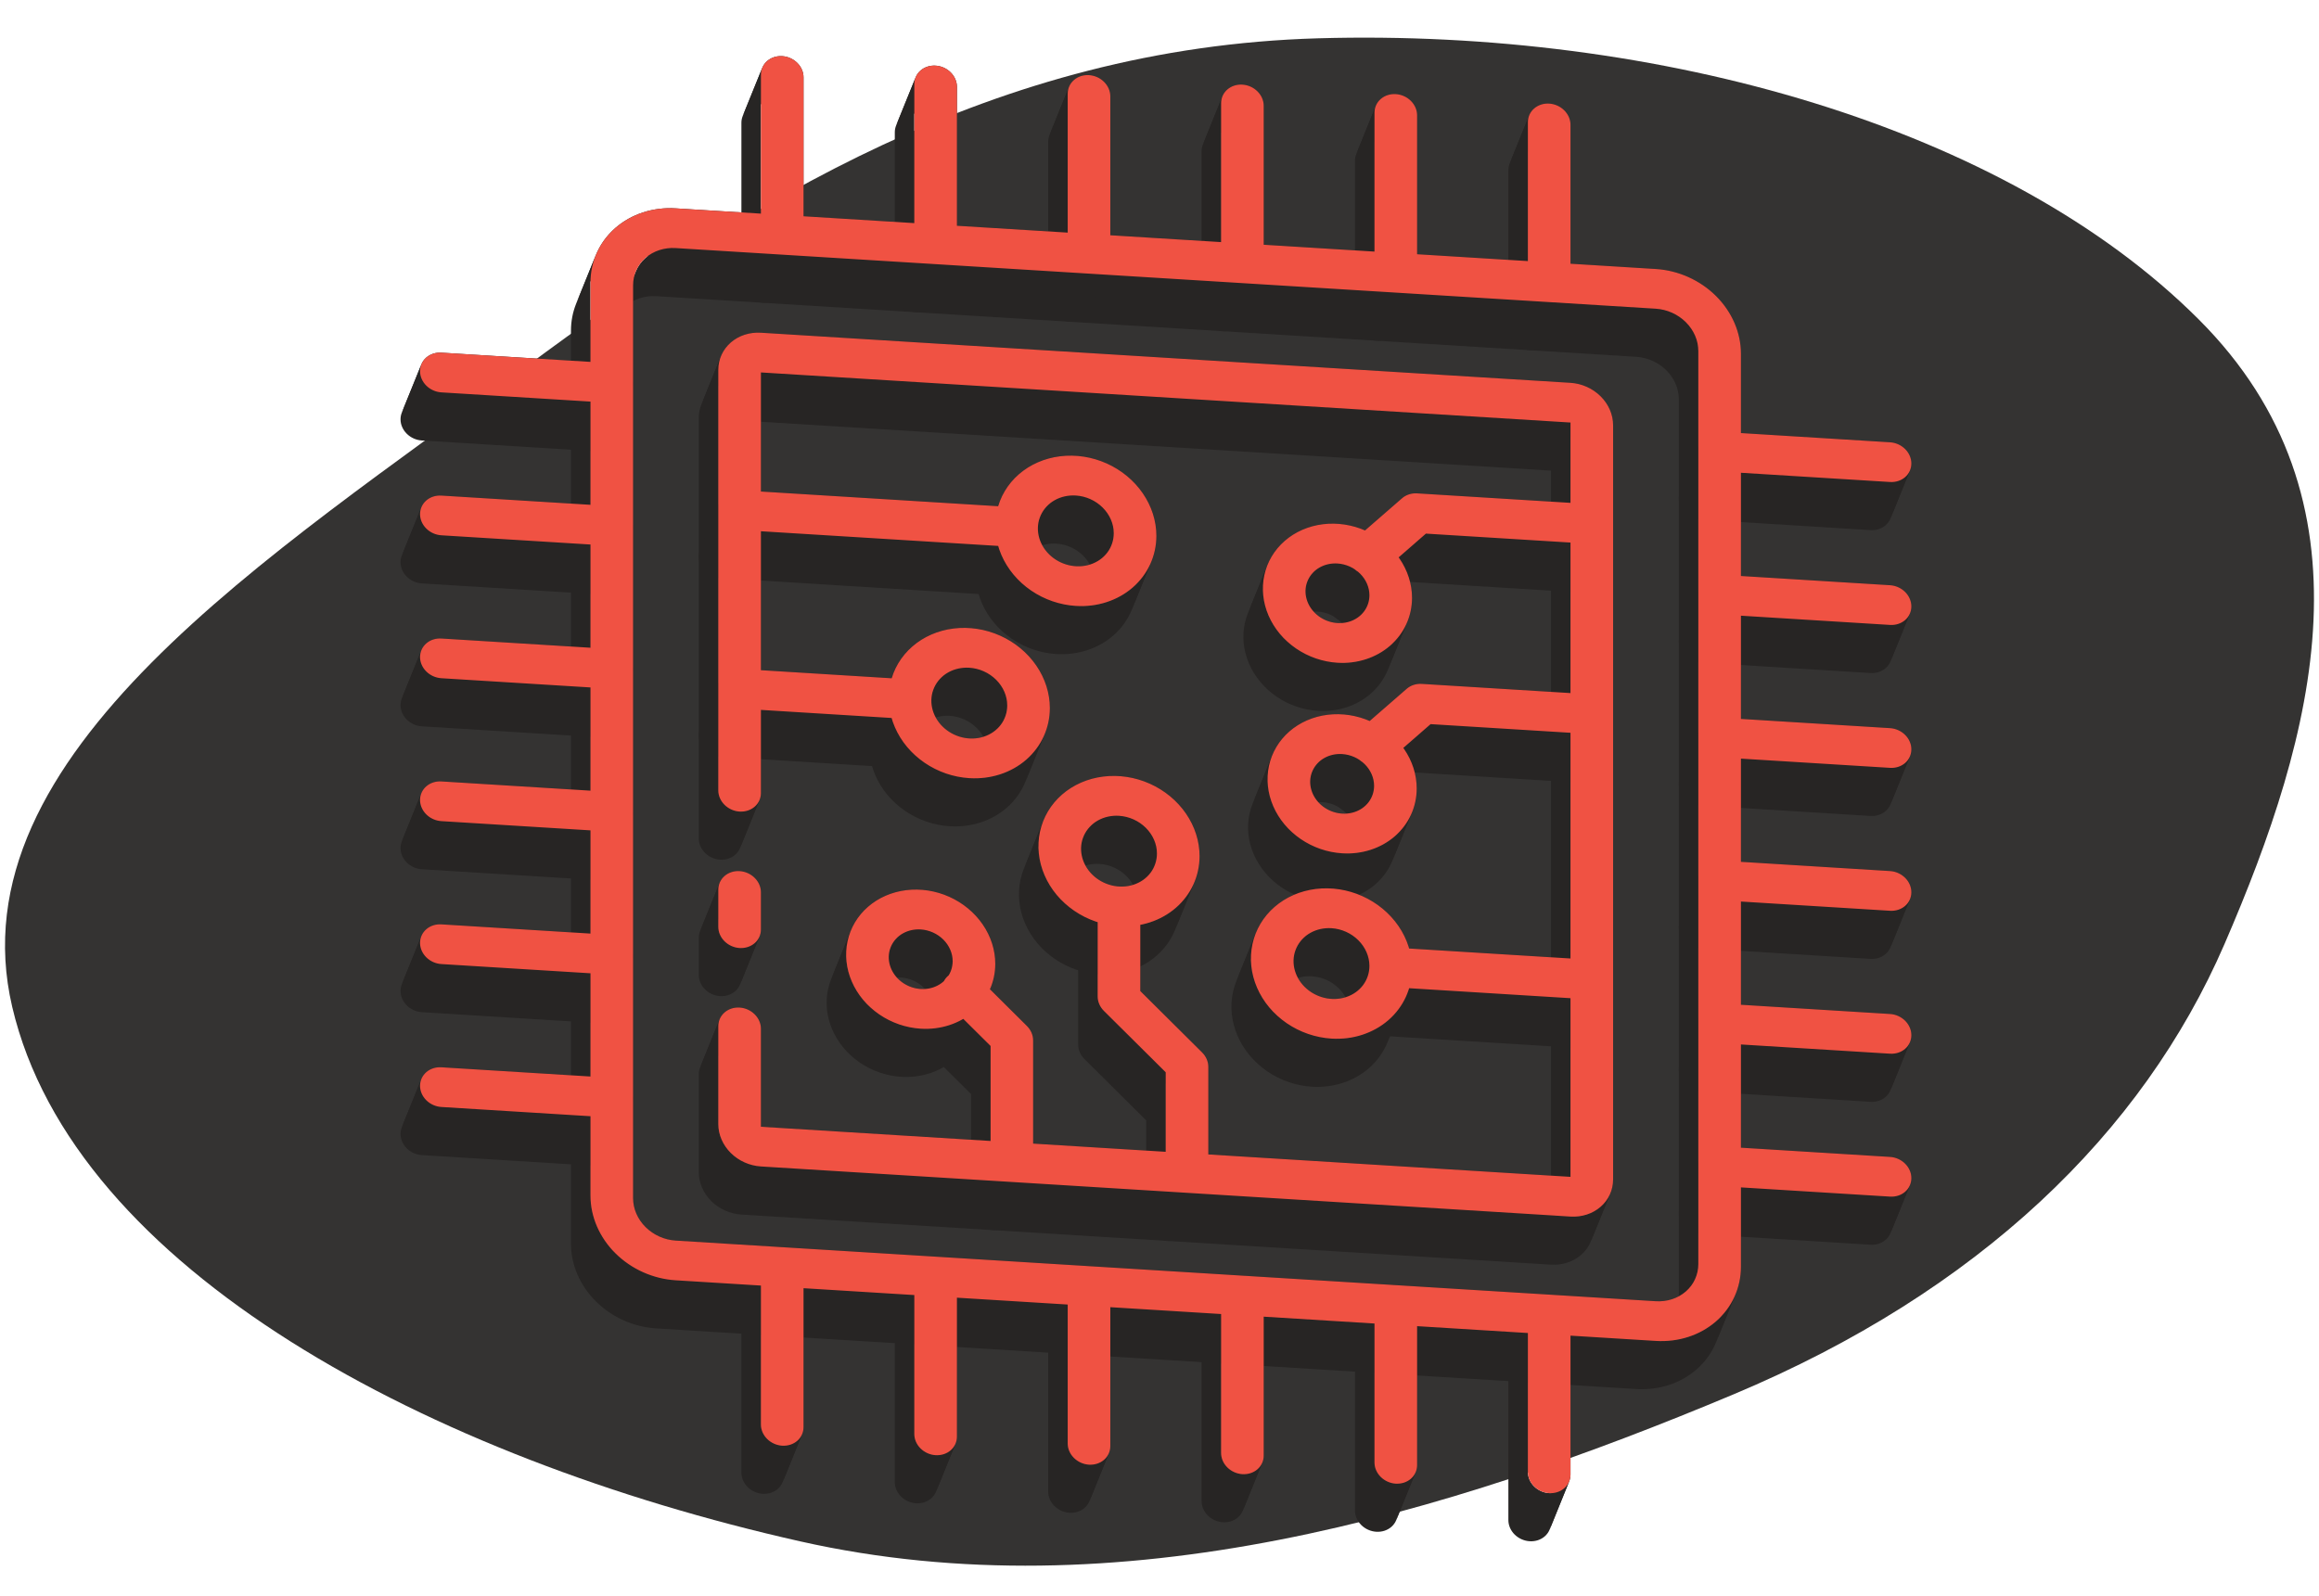 <svg width="308" height="212" viewBox="0 0 308 212" fill="none" xmlns="http://www.w3.org/2000/svg">
<path fill-rule="evenodd" clip-rule="evenodd" d="M175.085 5.088C220.271 3.795 266.412 16.824 292.032 42.439C316.029 66.431 307.523 97.519 295.445 125.425C284.57 150.552 262.784 171.59 230.226 185.244C192.155 201.211 148.649 214.311 106.268 204.766C57.261 193.728 9.816 168.753 1.621 133.756C-6.245 100.169 36.103 73.754 69.744 48.8C99.075 27.044 131.969 6.322 175.085 5.088Z" fill="#343332"/>
<path fill-rule="evenodd" clip-rule="evenodd" d="M79.095 33.994C79.654 32.582 80.551 31.309 81.74 30.275C83.862 28.428 86.741 27.495 89.743 27.68L219.904 35.736C222.906 35.921 225.785 37.211 227.908 39.321C230.03 41.43 231.223 44.187 231.223 46.984V168.292C231.223 169.523 230.992 170.717 230.552 171.827L227.961 178.218C228.401 177.109 228.632 175.915 228.632 174.684V53.376C228.632 50.579 227.439 47.822 225.317 45.712C223.194 43.603 220.315 42.313 217.313 42.127L87.152 34.072C84.15 33.886 81.271 34.82 79.149 36.667C77.96 37.701 77.063 38.974 76.504 40.386L79.095 33.994Z" fill="#272524"/>
<path fill-rule="evenodd" clip-rule="evenodd" d="M230.553 171.827C229.993 173.239 229.097 174.512 227.908 175.546C225.785 177.393 222.906 178.326 219.904 178.14L89.743 170.085C86.742 169.899 83.863 168.61 81.74 166.5C79.617 164.391 78.425 161.634 78.425 158.836V37.529C78.425 36.298 78.656 35.103 79.095 33.994L76.504 40.386C76.065 41.495 75.834 42.69 75.834 43.92V165.228C75.834 168.026 77.026 170.783 79.149 172.892C81.272 175.002 84.15 176.291 87.152 176.477L217.314 184.532C220.315 184.718 223.194 183.785 225.317 181.938C226.506 180.904 227.403 179.63 227.962 178.219L230.553 171.827Z" fill="#272524"/>
<path fill-rule="evenodd" clip-rule="evenodd" d="M84.449 36.036C84.209 36.612 84.083 37.235 84.083 37.879V159.186C84.083 160.585 84.679 161.964 85.741 163.018C86.802 164.073 88.241 164.718 89.742 164.811L219.904 172.866C221.404 172.959 222.844 172.492 223.905 171.569C224.478 171.07 224.916 170.46 225.197 169.785L222.606 176.176C222.325 176.852 221.887 177.462 221.314 177.961C220.253 178.884 218.813 179.351 217.313 179.258L87.151 171.203C85.65 171.11 84.211 170.465 83.15 169.41C82.088 168.355 81.492 166.977 81.492 165.578V44.271C81.492 43.627 81.618 43.004 81.858 42.428L84.449 36.036Z" fill="#272524"/>
<path fill-rule="evenodd" clip-rule="evenodd" d="M225.198 169.784C225.438 169.209 225.564 168.585 225.564 167.942V46.634C225.564 45.235 224.968 43.857 223.907 42.802C222.845 41.747 221.406 41.102 219.905 41.01L89.744 32.955C88.243 32.862 86.803 33.328 85.742 34.252C85.169 34.75 84.731 35.36 84.45 36.036L81.859 42.428C82.141 41.752 82.578 41.142 83.151 40.643C84.213 39.72 85.652 39.253 87.153 39.346L217.314 47.401C218.815 47.494 220.254 48.139 221.316 49.194C222.377 50.249 222.973 51.627 222.973 53.026V174.333C222.973 174.977 222.847 175.6 222.608 176.176L225.198 169.784Z" fill="#272524"/>
<path fill-rule="evenodd" clip-rule="evenodd" d="M95.57 117.304C95.709 116.952 95.933 116.633 96.231 116.375C96.761 115.913 97.481 115.68 98.232 115.726C98.982 115.772 99.702 116.095 100.232 116.622C100.763 117.15 101.061 117.839 101.061 118.538V123.48C101.061 123.788 101.003 124.087 100.894 124.364L98.303 130.756C98.412 130.478 98.47 130.18 98.47 129.872V124.93C98.47 124.231 98.172 123.541 97.641 123.014C97.111 122.487 96.391 122.164 95.641 122.118C94.89 122.071 94.17 122.305 93.64 122.767C93.343 123.025 93.118 123.343 92.978 123.696L95.57 117.304Z" fill="#272524"/>
<path fill-rule="evenodd" clip-rule="evenodd" d="M100.893 124.364C100.753 124.717 100.529 125.036 100.232 125.294C99.701 125.756 98.982 125.989 98.231 125.943C97.481 125.896 96.761 125.574 96.23 125.047C95.7 124.519 95.401 123.83 95.401 123.13V118.188C95.401 117.881 95.459 117.582 95.569 117.305L92.978 123.696C92.868 123.974 92.811 124.272 92.811 124.58V129.522C92.811 130.221 93.109 130.911 93.639 131.438C94.17 131.966 94.89 132.288 95.64 132.334C96.391 132.381 97.11 132.147 97.641 131.686C97.938 131.427 98.162 131.109 98.302 130.756L100.893 124.364Z" fill="#272524"/>
<path fill-rule="evenodd" clip-rule="evenodd" d="M95.57 135.432C95.709 135.079 95.933 134.761 96.231 134.503C96.761 134.041 97.481 133.808 98.232 133.854C98.982 133.9 99.702 134.223 100.232 134.75C100.763 135.278 101.061 135.967 101.061 136.666V149.688L208.586 156.343L205.995 162.735L98.47 156.08V143.058C98.47 142.359 98.172 141.669 97.641 141.142C97.111 140.615 96.391 140.292 95.641 140.246C94.89 140.199 94.17 140.433 93.64 140.895C93.343 141.153 93.118 141.471 92.978 141.824L95.57 135.432Z" fill="#272524"/>
<path fill-rule="evenodd" clip-rule="evenodd" d="M208.586 156.343V56.132L101.062 49.478L98.471 55.87L205.995 62.524V162.735L208.586 156.343Z" fill="#272524"/>
<path fill-rule="evenodd" clip-rule="evenodd" d="M101.063 49.478V105.353C101.063 105.661 101.005 105.96 100.896 106.237L98.305 112.629C98.415 112.352 98.472 112.053 98.472 111.745V55.87L101.063 49.478Z" fill="#272524"/>
<path fill-rule="evenodd" clip-rule="evenodd" d="M100.893 106.237C100.753 106.59 100.529 106.908 100.232 107.166C99.701 107.628 98.982 107.862 98.231 107.815C97.481 107.769 96.761 107.446 96.23 106.919C95.7 106.392 95.401 105.702 95.401 105.003V49.128C95.401 48.512 95.517 47.915 95.737 47.36L93.146 53.752C92.926 54.307 92.811 54.904 92.811 55.52V111.395C92.811 112.094 93.109 112.783 93.639 113.311C94.17 113.838 94.89 114.161 95.64 114.207C96.391 114.254 97.11 114.02 97.641 113.558C97.938 113.3 98.162 112.982 98.302 112.629L100.893 106.237Z" fill="#272524"/>
<path fill-rule="evenodd" clip-rule="evenodd" d="M95.739 47.36C96.019 46.654 96.468 46.018 97.062 45.501C98.123 44.577 99.563 44.111 101.064 44.203L208.588 50.858C210.089 50.951 211.528 51.595 212.589 52.65C213.651 53.705 214.247 55.084 214.247 56.482V156.693C214.247 157.308 214.132 157.906 213.912 158.46L211.321 164.852C211.541 164.297 211.656 163.7 211.656 163.085V62.874C211.656 61.475 211.06 60.097 209.999 59.042C208.937 57.987 207.498 57.343 205.997 57.25L98.473 50.595C96.972 50.502 95.532 50.969 94.471 51.892C93.876 52.41 93.428 53.046 93.148 53.752L95.739 47.36Z" fill="#272524"/>
<path fill-rule="evenodd" clip-rule="evenodd" d="M213.909 158.46C213.63 159.166 213.181 159.803 212.587 160.32C211.525 161.244 210.086 161.71 208.585 161.617L101.061 154.963C99.56 154.87 98.12 154.225 97.059 153.17C95.998 152.115 95.401 150.737 95.401 149.339V136.316C95.401 136.009 95.459 135.71 95.569 135.433L92.978 141.824C92.868 142.102 92.811 142.4 92.811 142.708V155.73C92.811 157.129 93.407 158.507 94.468 159.562C95.529 160.617 96.969 161.262 98.47 161.354L205.994 168.009C207.495 168.102 208.934 167.635 209.996 166.712C210.59 166.194 211.039 165.558 211.318 164.852L213.909 158.46Z" fill="#272524"/>
<path fill-rule="evenodd" clip-rule="evenodd" d="M203.095 15.341C203.235 14.988 203.459 14.67 203.756 14.411C204.287 13.95 205.006 13.716 205.757 13.763C206.507 13.809 207.227 14.132 207.758 14.659C208.288 15.186 208.587 15.876 208.587 16.575V37.672C208.587 37.98 208.529 38.278 208.419 38.556L205.828 44.947C205.938 44.67 205.996 44.371 205.996 44.064V22.967C205.996 22.267 205.697 21.578 205.167 21.051C204.636 20.523 203.916 20.201 203.166 20.154C202.416 20.108 201.696 20.341 201.165 20.803C200.868 21.062 200.644 21.38 200.504 21.733L203.095 15.341Z" fill="#272524"/>
<path fill-rule="evenodd" clip-rule="evenodd" d="M208.419 38.556C208.279 38.909 208.054 39.227 207.757 39.486C207.227 39.947 206.507 40.181 205.757 40.134C205.006 40.088 204.286 39.765 203.755 39.238C203.225 38.711 202.927 38.021 202.927 37.322V16.225C202.927 15.917 202.985 15.619 203.094 15.341L200.503 21.733C200.394 22.01 200.336 22.309 200.336 22.617V43.714C200.336 44.413 200.634 45.102 201.164 45.63C201.695 46.157 202.415 46.48 203.166 46.526C203.916 46.572 204.636 46.339 205.166 45.877C205.463 45.619 205.688 45.3 205.828 44.948L208.419 38.556Z" fill="#272524"/>
<path fill-rule="evenodd" clip-rule="evenodd" d="M182.722 14.08C182.862 13.727 183.086 13.409 183.383 13.15C183.914 12.689 184.633 12.456 185.383 12.502C186.134 12.548 186.854 12.871 187.385 13.398C187.915 13.925 188.213 14.615 188.213 15.314V36.411C188.213 36.719 188.155 37.017 188.046 37.295L185.455 43.687C185.564 43.409 185.622 43.111 185.622 42.803V21.706C185.622 21.006 185.324 20.317 184.794 19.79C184.263 19.262 183.543 18.94 182.793 18.894C182.042 18.847 181.323 19.081 180.792 19.542C180.495 19.801 180.271 20.119 180.131 20.472L182.722 14.08Z" fill="#272524"/>
<path fill-rule="evenodd" clip-rule="evenodd" d="M188.047 37.295C187.907 37.648 187.683 37.966 187.386 38.225C186.855 38.687 186.135 38.92 185.385 38.873C184.635 38.827 183.915 38.505 183.384 37.977C182.854 37.45 182.556 36.761 182.556 36.061V14.964C182.556 14.656 182.614 14.358 182.723 14.081L180.132 20.472C180.023 20.75 179.965 21.048 179.965 21.356V42.453C179.965 43.152 180.263 43.842 180.793 44.369C181.324 44.896 182.044 45.219 182.794 45.265C183.545 45.312 184.264 45.078 184.795 44.617C185.092 44.358 185.316 44.04 185.456 43.687L188.047 37.295Z" fill="#272524"/>
<path fill-rule="evenodd" clip-rule="evenodd" d="M162.349 12.819C162.489 12.467 162.713 12.148 163.01 11.89C163.541 11.428 164.26 11.195 165.011 11.241C165.761 11.288 166.481 11.61 167.012 12.137C167.542 12.665 167.84 13.354 167.84 14.053V35.15C167.84 35.458 167.783 35.757 167.673 36.034L165.082 42.426C165.192 42.149 165.249 41.85 165.249 41.542V20.445C165.249 19.746 164.951 19.057 164.421 18.529C163.89 18.002 163.17 17.679 162.42 17.633C161.669 17.587 160.95 17.82 160.419 18.282C160.122 18.54 159.898 18.858 159.758 19.211L162.349 12.819Z" fill="#272524"/>
<path fill-rule="evenodd" clip-rule="evenodd" d="M167.672 36.034C167.533 36.387 167.309 36.706 167.011 36.964C166.481 37.426 165.761 37.659 165.01 37.613C164.26 37.566 163.54 37.244 163.01 36.717C162.479 36.189 162.181 35.5 162.181 34.8V13.704C162.181 13.396 162.239 13.097 162.348 12.82L159.757 19.212C159.648 19.489 159.59 19.788 159.59 20.095V41.192C159.59 41.892 159.888 42.581 160.419 43.108C160.949 43.636 161.669 43.958 162.419 44.005C163.17 44.051 163.89 43.818 164.421 43.356C164.718 43.097 164.942 42.779 165.082 42.426L167.672 36.034Z" fill="#272524"/>
<path fill-rule="evenodd" clip-rule="evenodd" d="M141.976 11.559C142.116 11.206 142.34 10.888 142.637 10.629C143.168 10.167 143.887 9.934 144.638 9.98C145.388 10.027 146.108 10.349 146.638 10.877C147.169 11.404 147.467 12.093 147.467 12.793V33.89C147.467 34.197 147.41 34.496 147.3 34.773L144.709 41.165C144.819 40.888 144.876 40.589 144.876 40.282V19.184C144.876 18.485 144.578 17.796 144.047 17.268C143.517 16.741 142.797 16.419 142.047 16.372C141.296 16.326 140.577 16.559 140.046 17.021C139.749 17.279 139.525 17.598 139.385 17.951L141.976 11.559Z" fill="#272524"/>
<path fill-rule="evenodd" clip-rule="evenodd" d="M147.299 34.774C147.16 35.127 146.935 35.445 146.638 35.703C146.108 36.165 145.388 36.398 144.637 36.352C143.887 36.306 143.167 35.983 142.637 35.456C142.106 34.928 141.808 34.239 141.808 33.54V12.443C141.808 12.135 141.865 11.836 141.975 11.559L139.384 17.951C139.275 18.228 139.217 18.527 139.217 18.834V39.931C139.217 40.631 139.515 41.32 140.046 41.847C140.576 42.375 141.296 42.697 142.046 42.744C142.797 42.79 143.517 42.557 144.047 42.095C144.344 41.837 144.569 41.518 144.708 41.165L147.299 34.774Z" fill="#272524"/>
<path fill-rule="evenodd" clip-rule="evenodd" d="M121.603 10.298C121.742 9.945 121.967 9.627 122.264 9.368C122.795 8.907 123.514 8.673 124.265 8.72C125.015 8.766 125.735 9.088 126.265 9.616C126.796 10.143 127.094 10.832 127.094 11.532V32.629C127.094 32.937 127.037 33.235 126.927 33.513L124.336 39.904C124.446 39.627 124.503 39.328 124.503 39.021V17.924C124.503 17.224 124.205 16.535 123.674 16.008C123.144 15.48 122.424 15.158 121.674 15.111C120.923 15.065 120.204 15.298 119.673 15.76C119.376 16.019 119.152 16.337 119.012 16.69L121.603 10.298Z" fill="#272524"/>
<path fill-rule="evenodd" clip-rule="evenodd" d="M126.926 33.513C126.787 33.866 126.562 34.184 126.265 34.443C125.735 34.904 125.015 35.138 124.264 35.091C123.514 35.045 122.794 34.722 122.263 34.195C121.733 33.668 121.435 32.978 121.435 32.279V11.182C121.435 10.874 121.492 10.576 121.602 10.298L119.011 16.69C118.901 16.967 118.844 17.266 118.844 17.574V38.671C118.844 39.37 119.142 40.059 119.672 40.587C120.203 41.114 120.923 41.437 121.673 41.483C122.424 41.529 123.144 41.296 123.674 40.834C123.971 40.576 124.196 40.258 124.335 39.905L126.926 33.513Z" fill="#272524"/>
<path fill-rule="evenodd" clip-rule="evenodd" d="M101.23 9.037C101.369 8.684 101.594 8.366 101.891 8.107C102.421 7.646 103.141 7.412 103.892 7.459C104.642 7.505 105.362 7.828 105.892 8.355C106.423 8.883 106.721 9.572 106.721 10.271V31.368C106.721 31.676 106.664 31.974 106.554 32.252L103.963 38.644C104.073 38.366 104.13 38.068 104.13 37.76V16.663C104.13 15.964 103.832 15.274 103.301 14.747C102.771 14.22 102.051 13.897 101.301 13.851C100.55 13.804 99.831 14.038 99.3 14.499C99.003 14.758 98.778 15.076 98.639 15.429L101.23 9.037Z" fill="#272524"/>
<path fill-rule="evenodd" clip-rule="evenodd" d="M106.553 32.252C106.413 32.605 106.189 32.923 105.892 33.182C105.361 33.644 104.642 33.877 103.891 33.831C103.141 33.784 102.421 33.462 101.89 32.934C101.36 32.407 101.062 31.718 101.062 31.018V9.921C101.062 9.614 101.119 9.315 101.229 9.038L98.638 15.429C98.528 15.707 98.471 16.005 98.471 16.313V37.41C98.471 38.109 98.769 38.799 99.299 39.326C99.83 39.853 100.55 40.176 101.3 40.222C102.051 40.269 102.77 40.035 103.301 39.574C103.598 39.315 103.823 38.997 103.962 38.644L106.553 32.252Z" fill="#272524"/>
<path fill-rule="evenodd" clip-rule="evenodd" d="M203.095 173.569C203.235 173.216 203.459 172.897 203.756 172.639C204.287 172.177 205.006 171.944 205.757 171.99C206.507 172.037 207.227 172.359 207.758 172.887C208.288 173.414 208.587 174.103 208.587 174.802V195.899C208.587 196.207 208.529 196.506 208.419 196.783L205.828 203.175C205.938 202.897 205.996 202.599 205.996 202.291V181.194C205.996 180.495 205.697 179.806 205.167 179.278C204.636 178.751 203.916 178.428 203.166 178.382C202.416 178.336 201.696 178.569 201.165 179.031C200.868 179.289 200.644 179.607 200.504 179.96L203.095 173.569Z" fill="#272524"/>
<path fill-rule="evenodd" clip-rule="evenodd" d="M208.419 196.783C208.279 197.136 208.054 197.454 207.757 197.713C207.227 198.174 206.507 198.408 205.757 198.361C205.006 198.315 204.286 197.992 203.755 197.465C203.225 196.938 202.927 196.248 202.927 195.549V174.452C202.927 174.144 202.985 173.846 203.094 173.568L200.503 179.96C200.394 180.237 200.336 180.536 200.336 180.844V201.941C200.336 202.64 200.634 203.329 201.164 203.857C201.695 204.384 202.415 204.706 203.166 204.753C203.916 204.799 204.636 204.566 205.166 204.105C205.463 203.846 205.688 203.527 205.828 203.175L208.419 196.783Z" fill="#272524"/>
<path fill-rule="evenodd" clip-rule="evenodd" d="M182.722 172.308C182.862 171.955 183.086 171.637 183.383 171.378C183.914 170.916 184.633 170.683 185.383 170.729C186.134 170.776 186.854 171.098 187.385 171.626C187.915 172.153 188.213 172.842 188.213 173.542V194.639C188.213 194.946 188.155 195.245 188.046 195.522L185.455 201.914C185.564 201.637 185.622 201.338 185.622 201.03V179.934C185.622 179.234 185.324 178.545 184.794 178.018C184.263 177.49 183.543 177.168 182.793 177.121C182.042 177.075 181.323 177.308 180.792 177.77C180.495 178.028 180.271 178.347 180.131 178.7L182.722 172.308Z" fill="#272524"/>
<path fill-rule="evenodd" clip-rule="evenodd" d="M188.047 195.522C187.907 195.875 187.683 196.193 187.386 196.452C186.855 196.913 186.135 197.147 185.385 197.1C184.635 197.054 183.915 196.732 183.384 196.204C182.854 195.677 182.556 194.988 182.556 194.288V173.191C182.556 172.884 182.614 172.585 182.723 172.308L180.132 178.699C180.023 178.977 179.965 179.275 179.965 179.583V200.68C179.965 201.379 180.263 202.069 180.793 202.596C181.324 203.123 182.044 203.446 182.794 203.492C183.545 203.539 184.264 203.305 184.795 202.844C185.092 202.585 185.316 202.267 185.456 201.914L188.047 195.522Z" fill="#272524"/>
<path fill-rule="evenodd" clip-rule="evenodd" d="M162.349 171.047C162.489 170.694 162.713 170.376 163.01 170.117C163.541 169.656 164.26 169.422 165.011 169.469C165.761 169.515 166.481 169.838 167.012 170.365C167.542 170.892 167.84 171.582 167.84 172.281V193.378C167.84 193.686 167.783 193.984 167.673 194.261L165.082 200.653C165.192 200.376 165.249 200.077 165.249 199.77V178.673C165.249 177.973 164.951 177.284 164.421 176.757C163.89 176.229 163.17 175.907 162.42 175.861C161.669 175.814 160.95 176.047 160.419 176.509C160.122 176.768 159.898 177.086 159.758 177.439L162.349 171.047Z" fill="#272524"/>
<path fill-rule="evenodd" clip-rule="evenodd" d="M167.672 194.261C167.533 194.614 167.309 194.933 167.011 195.191C166.481 195.653 165.761 195.886 165.01 195.84C164.26 195.793 163.54 195.471 163.01 194.944C162.479 194.416 162.181 193.727 162.181 193.027V171.931C162.181 171.623 162.239 171.324 162.348 171.047L159.757 177.439C159.648 177.716 159.59 178.015 159.59 178.322V199.419C159.59 200.119 159.888 200.808 160.419 201.335C160.949 201.863 161.669 202.185 162.419 202.231C163.17 202.278 163.89 202.045 164.421 201.583C164.718 201.324 164.942 201.006 165.082 200.653L167.672 194.261Z" fill="#272524"/>
<path fill-rule="evenodd" clip-rule="evenodd" d="M141.976 169.786C142.116 169.433 142.34 169.115 142.637 168.857C143.168 168.395 143.887 168.162 144.638 168.208C145.388 168.254 146.108 168.577 146.638 169.104C147.169 169.632 147.467 170.321 147.467 171.02V192.117C147.467 192.425 147.41 192.723 147.3 193.001L144.709 199.393C144.819 199.115 144.876 198.817 144.876 198.509V177.412C144.876 176.713 144.578 176.023 144.047 175.496C143.517 174.969 142.797 174.646 142.047 174.6C141.296 174.553 140.577 174.787 140.046 175.249C139.749 175.507 139.525 175.825 139.385 176.178L141.976 169.786Z" fill="#272524"/>
<path fill-rule="evenodd" clip-rule="evenodd" d="M147.299 193.001C147.16 193.353 146.935 193.672 146.638 193.93C146.108 194.392 145.388 194.625 144.637 194.579C143.887 194.532 143.167 194.21 142.637 193.683C142.106 193.155 141.808 192.466 141.808 191.767V170.67C141.808 170.362 141.865 170.063 141.975 169.786L139.384 176.178C139.275 176.455 139.217 176.754 139.217 177.062V198.158C139.217 198.858 139.515 199.547 140.046 200.075C140.576 200.602 141.296 200.924 142.046 200.971C142.797 201.017 143.517 200.784 144.047 200.322C144.344 200.064 144.569 199.745 144.708 199.392L147.299 193.001Z" fill="#272524"/>
<path fill-rule="evenodd" clip-rule="evenodd" d="M121.603 168.526C121.742 168.173 121.967 167.854 122.264 167.596C122.795 167.134 123.514 166.901 124.265 166.947C125.015 166.994 125.735 167.316 126.265 167.844C126.796 168.371 127.094 169.06 127.094 169.759V190.856C127.094 191.164 127.037 191.463 126.927 191.74L124.336 198.132C124.446 197.855 124.503 197.556 124.503 197.248V176.151C124.503 175.452 124.205 174.763 123.674 174.235C123.144 173.708 122.424 173.385 121.674 173.339C120.923 173.293 120.204 173.526 119.673 173.988C119.376 174.246 119.152 174.565 119.012 174.917L121.603 168.526Z" fill="#272524"/>
<path fill-rule="evenodd" clip-rule="evenodd" d="M126.926 191.74C126.787 192.093 126.562 192.411 126.265 192.67C125.735 193.131 125.015 193.365 124.264 193.318C123.514 193.272 122.794 192.949 122.263 192.422C121.733 191.895 121.435 191.205 121.435 190.506V169.409C121.435 169.101 121.492 168.803 121.602 168.525L119.011 174.917C118.901 175.194 118.844 175.493 118.844 175.801V196.898C118.844 197.597 119.142 198.286 119.672 198.814C120.203 199.341 120.923 199.664 121.673 199.71C122.424 199.756 123.144 199.523 123.674 199.062C123.971 198.803 124.196 198.485 124.335 198.132L126.926 191.74Z" fill="#272524"/>
<path fill-rule="evenodd" clip-rule="evenodd" d="M101.23 167.264C101.369 166.911 101.594 166.593 101.891 166.335C102.421 165.873 103.141 165.64 103.892 165.686C104.642 165.732 105.362 166.055 105.892 166.582C106.423 167.11 106.721 167.799 106.721 168.498V189.595C106.721 189.903 106.664 190.201 106.554 190.479L103.963 196.871C104.073 196.593 104.13 196.295 104.13 195.987V174.89C104.13 174.191 103.832 173.501 103.301 172.974C102.771 172.447 102.051 172.124 101.301 172.078C100.55 172.031 99.831 172.265 99.3 172.727C99.003 172.985 98.778 173.303 98.639 173.656L101.23 167.264Z" fill="#272524"/>
<path fill-rule="evenodd" clip-rule="evenodd" d="M106.553 190.479C106.413 190.832 106.189 191.15 105.892 191.409C105.361 191.871 104.642 192.104 103.891 192.057C103.141 192.011 102.421 191.689 101.89 191.161C101.36 190.634 101.062 189.945 101.062 189.245V168.148C101.062 167.841 101.119 167.542 101.229 167.265L98.638 173.656C98.528 173.934 98.471 174.232 98.471 174.54V195.637C98.471 196.336 98.769 197.026 99.299 197.553C99.83 198.08 100.55 198.403 101.3 198.449C102.051 198.496 102.77 198.262 103.301 197.801C103.598 197.542 103.823 197.224 103.962 196.871L106.553 190.479Z" fill="#272524"/>
<path fill-rule="evenodd" clip-rule="evenodd" d="M225.732 153.873C225.871 153.52 226.096 153.201 226.393 152.943C226.923 152.481 227.643 152.248 228.394 152.294L251.03 153.695C251.781 153.742 252.5 154.064 253.031 154.591C253.562 155.119 253.86 155.808 253.86 156.508C253.86 156.815 253.802 157.114 253.692 157.391L251.101 163.783C251.211 163.506 251.269 163.207 251.269 162.899C251.269 162.2 250.971 161.511 250.44 160.983C249.91 160.456 249.19 160.134 248.439 160.087L225.803 158.686C225.052 158.64 224.332 158.873 223.802 159.335C223.505 159.593 223.28 159.912 223.141 160.265L225.732 153.873Z" fill="#272524"/>
<path fill-rule="evenodd" clip-rule="evenodd" d="M253.692 157.391C253.552 157.744 253.328 158.062 253.031 158.321C252.5 158.783 251.78 159.016 251.03 158.969L228.393 157.569C227.643 157.522 226.923 157.2 226.393 156.672C225.862 156.145 225.564 155.456 225.564 154.756C225.564 154.448 225.621 154.15 225.731 153.873L223.14 160.264C223.03 160.542 222.973 160.84 222.973 161.148C222.973 161.847 223.271 162.537 223.802 163.064C224.332 163.591 225.052 163.914 225.802 163.96L248.439 165.361C249.189 165.408 249.909 165.174 250.44 164.712C250.737 164.454 250.961 164.136 251.101 163.783L253.692 157.391Z" fill="#272524"/>
<path fill-rule="evenodd" clip-rule="evenodd" d="M225.732 134.885C225.871 134.532 226.096 134.214 226.393 133.955C226.923 133.494 227.643 133.261 228.394 133.307L251.03 134.708C251.781 134.754 252.5 135.077 253.031 135.604C253.562 136.132 253.86 136.82 253.86 137.52C253.86 137.828 253.802 138.126 253.692 138.404L251.101 144.795C251.211 144.518 251.269 144.219 251.269 143.912C251.269 143.212 250.971 142.523 250.44 141.996C249.91 141.469 249.19 141.146 248.439 141.1L225.803 139.699C225.052 139.652 224.332 139.886 223.802 140.347C223.505 140.606 223.28 140.924 223.141 141.277L225.732 134.885Z" fill="#272524"/>
<path fill-rule="evenodd" clip-rule="evenodd" d="M253.692 138.404C253.552 138.756 253.328 139.075 253.031 139.334C252.5 139.795 251.78 140.028 251.03 139.982L228.393 138.581C227.643 138.535 226.923 138.212 226.393 137.685C225.862 137.157 225.564 136.468 225.564 135.769C225.564 135.461 225.621 135.162 225.731 134.885L223.14 141.277C223.03 141.554 222.973 141.853 222.973 142.161C222.973 142.86 223.271 143.549 223.802 144.077C224.332 144.604 225.052 144.926 225.802 144.973L248.439 146.374C249.189 146.42 249.909 146.187 250.44 145.725C250.737 145.467 250.961 145.148 251.101 144.795L253.692 138.404Z" fill="#272524"/>
<path fill-rule="evenodd" clip-rule="evenodd" d="M225.732 115.898C225.871 115.545 226.096 115.226 226.393 114.968C226.923 114.506 227.643 114.273 228.394 114.319L251.03 115.72C251.781 115.767 252.5 116.089 253.031 116.617C253.562 117.144 253.86 117.833 253.86 118.532C253.86 118.84 253.802 119.139 253.692 119.416L251.101 125.808C251.211 125.531 251.269 125.232 251.269 124.924C251.269 124.225 250.971 123.536 250.44 123.008C249.91 122.481 249.19 122.158 248.439 122.112L225.803 120.711C225.052 120.665 224.332 120.898 223.802 121.36C223.505 121.618 223.28 121.937 223.141 122.289L225.732 115.898Z" fill="#272524"/>
<path fill-rule="evenodd" clip-rule="evenodd" d="M253.692 119.416C253.552 119.769 253.328 120.088 253.031 120.346C252.5 120.808 251.78 121.041 251.03 120.995L228.393 119.594C227.643 119.547 226.923 119.225 226.393 118.698C225.862 118.17 225.564 117.481 225.564 116.782C225.564 116.474 225.621 116.175 225.731 115.898L223.14 122.29C223.03 122.567 222.973 122.866 222.973 123.173C222.973 123.873 223.271 124.562 223.802 125.09C224.332 125.617 225.052 125.939 225.802 125.986L248.439 127.387C249.189 127.433 249.909 127.2 250.44 126.738C250.737 126.48 250.961 126.161 251.101 125.808L253.692 119.416Z" fill="#272524"/>
<path fill-rule="evenodd" clip-rule="evenodd" d="M225.732 96.911C225.871 96.558 226.096 96.24 226.393 95.981C226.923 95.519 227.643 95.286 228.394 95.332L251.03 96.733C251.781 96.78 252.5 97.102 253.031 97.63C253.562 98.157 253.86 98.846 253.86 99.546C253.86 99.853 253.802 100.152 253.692 100.429L251.101 106.821C251.211 106.544 251.269 106.245 251.269 105.937C251.269 105.238 250.971 104.549 250.44 104.022C249.91 103.494 249.19 103.172 248.439 103.125L225.803 101.724C225.052 101.678 224.332 101.911 223.802 102.373C223.505 102.631 223.28 102.95 223.141 103.303L225.732 96.911Z" fill="#272524"/>
<path fill-rule="evenodd" clip-rule="evenodd" d="M253.692 100.429C253.552 100.782 253.328 101.1 253.031 101.359C252.5 101.821 251.78 102.054 251.03 102.007L228.393 100.607C227.643 100.56 226.923 100.238 226.393 99.71C225.862 99.183 225.564 98.494 225.564 97.794C225.564 97.487 225.621 97.188 225.731 96.911L223.14 103.302C223.03 103.58 222.973 103.878 222.973 104.186C222.973 104.885 223.271 105.575 223.802 106.102C224.332 106.63 225.052 106.952 225.802 106.998L248.439 108.399C249.189 108.446 249.909 108.212 250.44 107.75C250.737 107.492 250.961 107.174 251.101 106.821L253.692 100.429Z" fill="#272524"/>
<path fill-rule="evenodd" clip-rule="evenodd" d="M225.732 77.924C225.871 77.571 226.096 77.252 226.393 76.994C226.923 76.532 227.643 76.299 228.394 76.345L251.03 77.746C251.781 77.793 252.5 78.115 253.031 78.642C253.562 79.17 253.86 79.859 253.86 80.558C253.86 80.866 253.802 81.165 253.692 81.442L251.101 87.834C251.211 87.556 251.269 87.258 251.269 86.95C251.269 86.251 250.971 85.561 250.44 85.034C249.91 84.507 249.19 84.184 248.439 84.138L225.803 82.737C225.052 82.691 224.332 82.924 223.802 83.385C223.505 83.644 223.28 83.962 223.141 84.315L225.732 77.924Z" fill="#272524"/>
<path fill-rule="evenodd" clip-rule="evenodd" d="M253.692 81.442C253.552 81.795 253.328 82.113 253.031 82.371C252.5 82.833 251.78 83.067 251.03 83.02L228.393 81.619C227.643 81.573 226.923 81.25 226.393 80.723C225.862 80.196 225.564 79.506 225.564 78.807C225.564 78.499 225.621 78.201 225.731 77.923L223.14 84.315C223.03 84.593 222.973 84.891 222.973 85.199C222.973 85.898 223.271 86.588 223.802 87.115C224.332 87.642 225.052 87.965 225.802 88.011L248.439 89.412C249.189 89.458 249.909 89.225 250.44 88.763C250.737 88.505 250.961 88.186 251.101 87.834L253.692 81.442Z" fill="#272524"/>
<path fill-rule="evenodd" clip-rule="evenodd" d="M225.732 58.936C225.871 58.583 226.096 58.265 226.393 58.006C226.923 57.545 227.643 57.311 228.394 57.358L251.03 58.759C251.781 58.805 252.5 59.128 253.031 59.655C253.562 60.182 253.86 60.872 253.86 61.571C253.86 61.879 253.802 62.177 253.692 62.455L251.101 68.846C251.211 68.569 251.269 68.271 251.269 67.963C251.269 67.263 250.971 66.574 250.44 66.047C249.91 65.519 249.19 65.197 248.439 65.151L225.803 63.75C225.052 63.703 224.332 63.937 223.802 64.398C223.505 64.657 223.28 64.975 223.141 65.328L225.732 58.936Z" fill="#272524"/>
<path fill-rule="evenodd" clip-rule="evenodd" d="M253.692 62.455C253.552 62.808 253.328 63.126 253.031 63.385C252.5 63.846 251.78 64.08 251.03 64.033L228.393 62.633C227.643 62.586 226.923 62.264 226.393 61.736C225.862 61.209 225.564 60.52 225.564 59.82C225.564 59.513 225.621 59.214 225.731 58.937L223.14 65.328C223.03 65.606 222.973 65.904 222.973 66.212C222.973 66.911 223.271 67.6 223.802 68.128C224.332 68.655 225.052 68.978 225.802 69.024L248.439 70.425C249.189 70.472 249.909 70.238 250.44 69.776C250.737 69.518 250.961 69.2 251.101 68.847L253.692 62.455Z" fill="#272524"/>
<path fill-rule="evenodd" clip-rule="evenodd" d="M55.954 143.366C56.094 143.013 56.318 142.695 56.615 142.436C57.146 141.974 57.866 141.741 58.616 141.788L81.253 143.188C82.004 143.235 82.723 143.557 83.254 144.084C83.784 144.612 84.083 145.301 84.083 146.001C84.083 146.308 84.025 146.607 83.915 146.884L81.324 153.276C81.434 152.999 81.492 152.7 81.492 152.393C81.492 151.693 81.194 151.004 80.663 150.476C80.132 149.949 79.412 149.627 78.662 149.58L56.025 148.179C55.275 148.133 54.555 148.366 54.025 148.828C53.727 149.086 53.503 149.405 53.363 149.758L55.954 143.366Z" fill="#272524"/>
<path fill-rule="evenodd" clip-rule="evenodd" d="M83.917 146.884C83.777 147.237 83.552 147.555 83.255 147.814C82.725 148.276 82.005 148.509 81.255 148.463L58.618 147.062C57.867 147.015 57.148 146.693 56.617 146.165C56.086 145.638 55.788 144.949 55.788 144.249C55.788 143.942 55.846 143.643 55.956 143.366L53.365 149.758C53.255 150.035 53.197 150.333 53.197 150.641C53.197 151.341 53.495 152.03 54.026 152.557C54.557 153.085 55.276 153.407 56.027 153.453L78.664 154.854C79.414 154.901 80.134 154.667 80.664 154.206C80.962 153.947 81.186 153.629 81.326 153.276L83.917 146.884Z" fill="#272524"/>
<path fill-rule="evenodd" clip-rule="evenodd" d="M55.954 124.378C56.094 124.026 56.318 123.707 56.615 123.449C57.146 122.987 57.866 122.754 58.616 122.8L81.253 124.201C82.004 124.248 82.723 124.57 83.254 125.097C83.784 125.625 84.083 126.314 84.083 127.013C84.083 127.321 84.025 127.619 83.915 127.897L81.324 134.289C81.434 134.011 81.492 133.713 81.492 133.405C81.492 132.705 81.194 132.017 80.663 131.489C80.132 130.962 79.412 130.639 78.662 130.593L56.025 129.192C55.275 129.146 54.555 129.379 54.025 129.84C53.727 130.099 53.503 130.417 53.363 130.77L55.954 124.378Z" fill="#272524"/>
<path fill-rule="evenodd" clip-rule="evenodd" d="M83.917 127.897C83.777 128.25 83.552 128.568 83.255 128.827C82.725 129.288 82.005 129.522 81.255 129.475L58.618 128.074C57.867 128.028 57.148 127.705 56.617 127.178C56.086 126.651 55.788 125.961 55.788 125.262C55.788 124.954 55.846 124.656 55.956 124.378L53.365 130.77C53.255 131.047 53.197 131.346 53.197 131.654C53.197 132.353 53.495 133.042 54.026 133.57C54.557 134.097 55.276 134.42 56.027 134.466L78.664 135.867C79.414 135.913 80.134 135.68 80.664 135.219C80.962 134.96 81.186 134.641 81.326 134.289L83.917 127.897Z" fill="#272524"/>
<path fill-rule="evenodd" clip-rule="evenodd" d="M55.954 105.391C56.094 105.038 56.318 104.72 56.615 104.462C57.146 104 57.866 103.766 58.616 103.813L81.253 105.214C82.004 105.26 82.723 105.583 83.254 106.11C83.784 106.637 84.083 107.327 84.083 108.026C84.083 108.334 84.025 108.632 83.915 108.91L81.324 115.302C81.434 115.024 81.492 114.726 81.492 114.418C81.492 113.719 81.194 113.029 80.663 112.502C80.132 111.974 79.412 111.652 78.662 111.606L56.025 110.205C55.275 110.158 54.555 110.392 54.025 110.854C53.727 111.112 53.503 111.43 53.363 111.783L55.954 105.391Z" fill="#272524"/>
<path fill-rule="evenodd" clip-rule="evenodd" d="M83.917 108.91C83.777 109.262 83.552 109.581 83.255 109.84C82.725 110.301 82.005 110.534 81.255 110.488L58.618 109.087C57.867 109.041 57.148 108.718 56.617 108.191C56.086 107.663 55.788 106.974 55.788 106.275C55.788 105.967 55.846 105.668 55.956 105.391L53.365 111.783C53.255 112.06 53.197 112.359 53.197 112.667C53.197 113.366 53.495 114.055 54.026 114.583C54.557 115.11 55.276 115.432 56.027 115.479L78.664 116.88C79.414 116.926 80.134 116.693 80.664 116.231C80.962 115.973 81.186 115.654 81.326 115.301L83.917 108.91Z" fill="#272524"/>
<path fill-rule="evenodd" clip-rule="evenodd" d="M55.954 86.404C56.094 86.051 56.318 85.733 56.615 85.474C57.146 85.013 57.866 84.779 58.616 84.826L81.253 86.227C82.004 86.273 82.723 86.595 83.254 87.123C83.784 87.65 84.083 88.339 84.083 89.039C84.083 89.347 84.025 89.645 83.915 89.922L81.324 96.314C81.434 96.037 81.492 95.738 81.492 95.431C81.492 94.731 81.194 94.042 80.663 93.515C80.132 92.987 79.412 92.665 78.662 92.618L56.025 91.217C55.275 91.171 54.555 91.404 54.025 91.866C53.727 92.125 53.503 92.443 53.363 92.796L55.954 86.404Z" fill="#272524"/>
<path fill-rule="evenodd" clip-rule="evenodd" d="M83.917 89.922C83.777 90.275 83.552 90.593 83.255 90.852C82.725 91.314 82.005 91.547 81.255 91.501L58.618 90.1C57.867 90.053 57.148 89.731 56.617 89.203C56.086 88.676 55.788 87.987 55.788 87.287C55.788 86.98 55.846 86.681 55.956 86.404L53.365 92.796C53.255 93.073 53.197 93.371 53.197 93.679C53.197 94.379 53.495 95.068 54.026 95.595C54.557 96.123 55.276 96.445 56.027 96.492L78.664 97.892C79.414 97.939 80.134 97.706 80.664 97.244C80.962 96.985 81.186 96.667 81.326 96.314L83.917 89.922Z" fill="#272524"/>
<path fill-rule="evenodd" clip-rule="evenodd" d="M55.954 67.417C56.094 67.064 56.318 66.745 56.615 66.487C57.146 66.025 57.866 65.792 58.616 65.838L81.253 67.239C82.004 67.286 82.723 67.608 83.254 68.135C83.784 68.663 84.083 69.352 84.083 70.052C84.083 70.359 84.025 70.658 83.915 70.935L81.324 77.327C81.434 77.05 81.492 76.751 81.492 76.443C81.492 75.744 81.194 75.055 80.663 74.527C80.132 74 79.412 73.677 78.662 73.631L56.025 72.23C55.275 72.184 54.555 72.417 54.025 72.879C53.727 73.137 53.503 73.456 53.363 73.808L55.954 67.417Z" fill="#272524"/>
<path fill-rule="evenodd" clip-rule="evenodd" d="M83.917 70.935C83.777 71.288 83.552 71.607 83.255 71.865C82.725 72.327 82.005 72.56 81.255 72.514L58.618 71.113C57.867 71.067 57.148 70.744 56.617 70.216C56.086 69.689 55.788 69 55.788 68.301C55.788 67.993 55.846 67.694 55.956 67.417L53.365 73.809C53.255 74.086 53.197 74.385 53.197 74.692C53.197 75.392 53.495 76.081 54.026 76.608C54.557 77.136 55.276 77.458 56.027 77.505L78.664 78.906C79.414 78.952 80.134 78.719 80.664 78.257C80.962 77.998 81.186 77.68 81.326 77.327L83.917 70.935Z" fill="#272524"/>
<path fill-rule="evenodd" clip-rule="evenodd" d="M55.954 48.429C56.094 48.077 56.318 47.758 56.615 47.499C57.146 47.038 57.866 46.805 58.616 46.851L81.253 48.252C82.004 48.298 82.723 48.621 83.254 49.148C83.784 49.675 84.083 50.365 84.083 51.064C84.083 51.372 84.025 51.67 83.915 51.948L81.324 58.34C81.434 58.062 81.492 57.764 81.492 57.456C81.492 56.757 81.194 56.067 80.663 55.54C80.132 55.013 79.412 54.69 78.662 54.644L56.025 53.243C55.275 53.196 54.555 53.43 54.025 53.891C53.727 54.15 53.503 54.468 53.363 54.821L55.954 48.429Z" fill="#272524"/>
<path fill-rule="evenodd" clip-rule="evenodd" d="M83.917 51.948C83.777 52.301 83.552 52.619 83.255 52.878C82.725 53.34 82.005 53.573 81.255 53.526L58.618 52.126C57.867 52.079 57.148 51.757 56.617 51.229C56.086 50.702 55.788 50.013 55.788 49.313C55.788 49.006 55.846 48.707 55.956 48.43L53.365 54.822C53.255 55.099 53.197 55.397 53.197 55.705C53.197 56.405 53.495 57.093 54.026 57.621C54.557 58.149 55.276 58.471 56.027 58.517L78.664 59.918C79.414 59.965 80.134 59.731 80.664 59.27C80.962 59.011 81.186 58.693 81.326 58.34L83.917 51.948Z" fill="#272524"/>
<path fill-rule="evenodd" clip-rule="evenodd" d="M95.57 66.704C95.709 66.351 95.933 66.033 96.231 65.774C96.761 65.312 97.481 65.079 98.232 65.125L135.016 67.402C135.767 67.448 136.487 67.771 137.017 68.298C137.548 68.826 137.846 69.515 137.846 70.214C137.846 70.522 137.788 70.82 137.678 71.098L135.087 77.49C135.197 77.212 135.255 76.914 135.255 76.606C135.255 75.907 134.957 75.217 134.426 74.69C133.896 74.162 133.176 73.84 132.425 73.794L95.641 71.517C94.89 71.471 94.17 71.704 93.64 72.166C93.343 72.424 93.118 72.743 92.978 73.096L95.57 66.704Z" fill="#272524"/>
<path fill-rule="evenodd" clip-rule="evenodd" d="M137.678 71.098C137.538 71.451 137.314 71.769 137.017 72.028C136.486 72.489 135.766 72.722 135.016 72.676L98.231 70.4C97.481 70.353 96.761 70.031 96.23 69.504C95.7 68.976 95.401 68.287 95.401 67.587C95.401 67.279 95.459 66.981 95.569 66.704L92.978 73.095C92.868 73.373 92.811 73.671 92.811 73.979C92.811 74.678 93.109 75.368 93.639 75.895C94.17 76.422 94.89 76.745 95.64 76.791L132.425 79.068C133.175 79.114 133.895 78.881 134.426 78.419C134.723 78.161 134.947 77.842 135.087 77.489L137.678 71.098Z" fill="#272524"/>
<path fill-rule="evenodd" clip-rule="evenodd" d="M132.835 66.486C133.367 65.159 134.213 63.971 135.321 63.007C136.817 61.705 138.723 60.873 140.799 60.617C142.874 60.361 145.025 60.691 146.98 61.567C148.935 62.443 150.606 63.824 151.781 65.537C152.957 67.249 153.584 69.216 153.584 71.188C153.583 72.351 153.364 73.479 152.948 74.527L150.357 80.919C150.773 79.871 150.992 78.743 150.994 77.58C150.994 75.608 150.366 73.641 149.19 71.928C148.015 70.216 146.344 68.835 144.389 67.959C142.434 67.083 140.283 66.753 138.208 67.009C136.132 67.265 134.226 68.097 132.73 69.399C131.622 70.362 130.776 71.551 130.244 72.877L132.835 66.486Z" fill="#272524"/>
<path fill-rule="evenodd" clip-rule="evenodd" d="M152.948 74.527C152.418 75.861 151.57 77.064 150.447 78.041C148.442 79.787 145.722 80.669 142.885 80.497C140.769 80.366 138.701 79.653 136.941 78.449C135.182 77.244 133.811 75.602 133.001 73.73C132.191 71.858 131.979 69.84 132.392 67.931C132.5 67.435 132.648 66.952 132.835 66.486L130.244 72.878C130.057 73.344 129.909 73.827 129.801 74.323C129.389 76.232 129.6 78.25 130.41 80.122C131.22 81.994 132.591 83.636 134.35 84.841C136.11 86.045 138.178 86.758 140.294 86.889C143.131 87.061 145.851 86.178 147.856 84.433C148.979 83.456 149.827 82.253 150.357 80.919L152.948 74.527Z" fill="#272524"/>
<path fill-rule="evenodd" clip-rule="evenodd" d="M138.231 68.44C138.208 68.49 138.186 68.541 138.165 68.592L135.574 74.984C135.595 74.933 135.617 74.882 135.64 74.832L138.231 68.44Z" fill="#272524"/>
<path fill-rule="evenodd" clip-rule="evenodd" d="M138.163 68.592C137.836 69.388 137.759 70.269 137.942 71.136C138.136 72.06 138.616 72.926 139.321 73.627C140.026 74.327 140.924 74.83 141.901 75.072C142.879 75.313 143.892 75.283 144.813 74.985C145.734 74.686 146.521 74.133 147.075 73.395C147.296 73.1 147.476 72.78 147.613 72.443L145.022 78.835C144.885 79.172 144.705 79.491 144.484 79.787C143.93 80.525 143.143 81.078 142.222 81.377C141.301 81.675 140.288 81.705 139.31 81.464C138.333 81.222 137.435 80.719 136.73 80.019C136.025 79.318 135.545 78.452 135.351 77.528C135.168 76.661 135.245 75.779 135.572 74.984L138.163 68.592Z" fill="#272524"/>
<path fill-rule="evenodd" clip-rule="evenodd" d="M147.616 72.443C147.82 71.938 147.927 71.395 147.927 70.838C147.925 69.592 147.394 68.366 146.449 67.427C145.504 66.488 144.223 65.913 142.887 65.829C141.891 65.767 140.916 65.982 140.087 66.447C139.259 66.912 138.613 67.606 138.232 68.44L135.641 74.832C136.022 73.998 136.668 73.304 137.497 72.839C138.325 72.374 139.3 72.159 140.296 72.221C141.632 72.305 142.913 72.88 143.858 73.819C144.803 74.757 145.334 75.984 145.336 77.229C145.336 77.787 145.23 78.33 145.025 78.835L147.616 72.443Z" fill="#272524"/>
<path fill-rule="evenodd" clip-rule="evenodd" d="M182.042 127.435C182.182 127.082 182.406 126.763 182.704 126.505C183.234 126.043 183.954 125.81 184.704 125.856L211.416 127.509C212.166 127.556 212.886 127.878 213.416 128.405C213.947 128.933 214.245 129.622 214.245 130.321C214.245 130.629 214.187 130.928 214.077 131.205L211.486 137.597C211.596 137.32 211.654 137.021 211.654 136.713C211.654 136.014 211.356 135.325 210.825 134.797C210.295 134.27 209.575 133.948 208.825 133.901L182.113 132.248C181.363 132.202 180.643 132.435 180.113 132.897C179.815 133.155 179.591 133.474 179.451 133.826L182.042 127.435Z" fill="#272524"/>
<path fill-rule="evenodd" clip-rule="evenodd" d="M214.077 131.205C213.937 131.558 213.713 131.876 213.416 132.135C212.885 132.597 212.166 132.83 211.415 132.783L184.704 131.13C183.953 131.084 183.234 130.762 182.703 130.234C182.172 129.707 181.874 129.017 181.874 128.318C181.874 128.01 181.932 127.712 182.042 127.435L179.451 133.826C179.341 134.104 179.283 134.402 179.283 134.71C179.283 135.409 179.581 136.099 180.112 136.626C180.643 137.153 181.362 137.476 182.113 137.522L208.824 139.175C209.575 139.222 210.294 138.988 210.825 138.527C211.122 138.268 211.346 137.95 211.486 137.597L214.077 131.205Z" fill="#272524"/>
<path fill-rule="evenodd" clip-rule="evenodd" d="M166.79 123.967C167.322 122.64 168.168 121.451 169.275 120.488C170.772 119.186 172.678 118.354 174.754 118.098C176.829 117.842 178.98 118.172 180.935 119.048C182.89 119.924 184.56 121.305 185.736 123.017C186.912 124.73 187.539 126.696 187.539 128.669C187.538 129.832 187.319 130.96 186.903 132.008L184.312 138.4C184.728 137.352 184.947 136.223 184.948 135.06C184.948 133.088 184.321 131.122 183.145 129.409C181.97 127.697 180.299 126.315 178.344 125.44C176.389 124.564 174.238 124.233 172.163 124.49C170.087 124.746 168.181 125.578 166.684 126.88C165.577 127.843 164.731 129.032 164.199 130.358L166.79 123.967Z" fill="#272524"/>
<path fill-rule="evenodd" clip-rule="evenodd" d="M186.903 132.008C186.373 133.342 185.525 134.545 184.402 135.522C182.396 137.267 179.677 138.151 176.84 137.978C174.724 137.847 172.656 137.134 170.896 135.929C169.137 134.725 167.766 133.083 166.956 131.211C166.146 129.339 165.934 127.321 166.347 125.412C166.455 124.916 166.603 124.433 166.79 123.967L164.199 130.359C164.012 130.825 163.864 131.308 163.757 131.804C163.343 133.712 163.555 135.73 164.365 137.603C165.175 139.475 166.546 141.117 168.305 142.321C170.065 143.526 172.133 144.239 174.249 144.37C177.086 144.542 179.806 143.659 181.811 141.914C182.934 140.937 183.782 139.734 184.312 138.4L186.903 132.008Z" fill="#272524"/>
<path fill-rule="evenodd" clip-rule="evenodd" d="M172.184 125.921C172.161 125.971 172.139 126.022 172.118 126.073L169.527 132.464C169.548 132.414 169.57 132.363 169.593 132.313L172.184 125.921Z" fill="#272524"/>
<path fill-rule="evenodd" clip-rule="evenodd" d="M172.12 126.073C171.793 126.868 171.716 127.75 171.899 128.617C172.093 129.54 172.573 130.407 173.278 131.107C173.983 131.808 174.881 132.311 175.858 132.552C176.836 132.794 177.849 132.764 178.77 132.465C179.691 132.167 180.478 131.614 181.032 130.876C181.253 130.58 181.433 130.261 181.57 129.924L178.979 136.316C178.842 136.653 178.662 136.972 178.441 137.268C177.887 138.005 177.1 138.559 176.179 138.857C175.258 139.156 174.245 139.186 173.267 138.944C172.29 138.703 171.392 138.2 170.687 137.499C169.982 136.799 169.502 135.932 169.308 135.009C169.125 134.141 169.202 133.26 169.529 132.465L172.12 126.073Z" fill="#272524"/>
<path fill-rule="evenodd" clip-rule="evenodd" d="M181.569 129.924C181.774 129.419 181.88 128.876 181.88 128.319C181.878 127.073 181.347 125.847 180.402 124.908C179.457 123.969 178.176 123.394 176.84 123.31C175.844 123.248 174.87 123.464 174.041 123.929C173.212 124.393 172.566 125.087 172.185 125.921L169.594 132.313C169.975 131.478 170.621 130.785 171.45 130.32C172.279 129.856 173.253 129.64 174.249 129.702C175.585 129.786 176.866 130.361 177.811 131.299C178.756 132.238 179.287 133.465 179.289 134.71C179.289 135.268 179.183 135.811 178.978 136.316L181.569 129.924Z" fill="#272524"/>
<path fill-rule="evenodd" clip-rule="evenodd" d="M118.689 89.365C119.221 88.039 120.067 86.85 121.174 85.887C122.67 84.585 124.576 83.753 126.652 83.497C128.727 83.241 130.879 83.571 132.833 84.447C134.788 85.323 136.459 86.704 137.635 88.416C138.81 90.129 139.438 92.096 139.438 94.068C139.436 95.231 139.217 96.359 138.801 97.407L136.211 103.799C136.626 102.751 136.846 101.623 136.847 100.459C136.847 98.487 136.219 96.521 135.044 94.808C133.868 93.096 132.197 91.714 130.242 90.839C128.288 89.963 126.136 89.633 124.061 89.889C121.985 90.145 120.079 90.977 118.583 92.279C117.476 93.242 116.63 94.431 116.098 95.757L118.689 89.365Z" fill="#272524"/>
<path fill-rule="evenodd" clip-rule="evenodd" d="M138.799 97.407C138.27 98.741 137.422 99.944 136.299 100.921C134.293 102.666 131.574 103.55 128.737 103.377C126.621 103.246 124.553 102.533 122.793 101.328C121.034 100.124 119.663 98.482 118.853 96.61C118.043 94.738 117.831 92.72 118.244 90.811C118.351 90.315 118.499 89.832 118.686 89.366L116.095 95.757C115.908 96.224 115.76 96.707 115.653 97.203C115.24 99.112 115.452 101.13 116.262 103.002C117.072 104.874 118.443 106.516 120.202 107.72C121.962 108.925 124.03 109.638 126.146 109.769C128.983 109.941 131.702 109.058 133.708 107.313C134.831 106.336 135.679 105.133 136.208 103.799L138.799 97.407Z" fill="#272524"/>
<path fill-rule="evenodd" clip-rule="evenodd" d="M124.082 91.32C124.059 91.37 124.038 91.421 124.017 91.472L121.426 97.864C121.447 97.813 121.469 97.762 121.491 97.712L124.082 91.32Z" fill="#272524"/>
<path fill-rule="evenodd" clip-rule="evenodd" d="M124.016 91.471C123.69 92.267 123.612 93.148 123.795 94.016C123.99 94.939 124.47 95.805 125.174 96.506C125.879 97.206 126.777 97.709 127.755 97.951C128.732 98.193 129.746 98.162 130.666 97.864C131.587 97.566 132.374 97.012 132.928 96.274C133.15 95.979 133.33 95.659 133.466 95.323L130.875 101.715C130.739 102.051 130.559 102.371 130.337 102.666C129.783 103.404 128.996 103.957 128.075 104.256C127.155 104.554 126.141 104.585 125.164 104.343C124.186 104.101 123.288 103.598 122.583 102.898C121.879 102.197 121.399 101.331 121.204 100.408C121.021 99.54 121.099 98.659 121.425 97.863L124.016 91.471Z" fill="#272524"/>
<path fill-rule="evenodd" clip-rule="evenodd" d="M133.467 95.323C133.672 94.818 133.778 94.275 133.778 93.717C133.778 92.472 133.247 91.245 132.302 90.305C131.357 89.366 130.075 88.792 128.739 88.709C127.742 88.647 126.768 88.862 125.939 89.327C125.11 89.792 124.465 90.485 124.083 91.32L121.492 97.712C121.874 96.877 122.52 96.183 123.348 95.719C124.177 95.254 125.151 95.039 126.148 95.1C127.484 95.184 128.766 95.758 129.711 96.697C130.656 97.636 131.187 98.864 131.188 100.109C131.188 100.666 131.081 101.21 130.876 101.714L133.467 95.323Z" fill="#272524"/>
<path fill-rule="evenodd" clip-rule="evenodd" d="M95.57 90.438C95.709 90.085 95.933 89.767 96.231 89.508C96.761 89.046 97.481 88.813 98.232 88.859L120.868 90.26C121.619 90.307 122.338 90.629 122.869 91.157C123.4 91.684 123.698 92.373 123.698 93.073C123.698 93.38 123.64 93.679 123.53 93.956L120.939 100.348C121.049 100.071 121.107 99.772 121.107 99.464C121.107 98.765 120.809 98.076 120.278 97.548C119.747 97.021 119.028 96.698 118.277 96.652L95.641 95.251C94.89 95.205 94.17 95.438 93.64 95.9C93.343 96.159 93.118 96.477 92.978 96.83L95.57 90.438Z" fill="#272524"/>
<path fill-rule="evenodd" clip-rule="evenodd" d="M123.53 93.956C123.39 94.309 123.166 94.628 122.869 94.886C122.338 95.348 121.618 95.581 120.868 95.535L98.231 94.134C97.481 94.087 96.761 93.765 96.23 93.238C95.7 92.71 95.401 92.021 95.401 91.322C95.401 91.014 95.459 90.715 95.569 90.438L92.978 96.83C92.868 97.107 92.811 97.406 92.811 97.713C92.811 98.413 93.109 99.102 93.639 99.63C94.17 100.157 94.89 100.479 95.64 100.526L118.277 101.926C119.027 101.973 119.747 101.74 120.278 101.278C120.575 101.019 120.799 100.701 120.939 100.348L123.53 93.956Z" fill="#272524"/>
<path fill-rule="evenodd" clip-rule="evenodd" d="M112.98 123.691C113.472 122.464 114.255 121.363 115.28 120.471C116.665 119.266 118.43 118.496 120.351 118.259C122.272 118.022 124.264 118.328 126.073 119.138C127.883 119.949 129.43 121.227 130.518 122.813C131.606 124.398 132.187 126.218 132.187 128.044C132.187 129.121 131.985 130.166 131.6 131.137L129.009 137.528C129.394 136.558 129.596 135.513 129.596 134.436C129.596 132.61 129.015 130.79 127.927 129.205C126.839 127.619 125.292 126.34 123.482 125.53C121.673 124.72 119.681 124.413 117.76 124.65C115.839 124.888 114.074 125.658 112.689 126.863C111.664 127.755 110.881 128.855 110.389 130.083L112.98 123.691Z" fill="#272524"/>
<path fill-rule="evenodd" clip-rule="evenodd" d="M131.601 131.137C131.111 132.372 130.326 133.486 129.286 134.391C127.429 136.007 124.91 136.824 122.284 136.661C120.325 136.54 118.41 135.88 116.782 134.765C115.153 133.65 113.884 132.13 113.134 130.397C112.384 128.664 112.188 126.796 112.57 125.029C112.67 124.57 112.807 124.123 112.98 123.691L110.389 130.083C110.216 130.515 110.079 130.962 109.979 131.421C109.597 133.188 109.793 135.056 110.543 136.789C111.293 138.522 112.562 140.042 114.191 141.157C115.819 142.272 117.734 142.932 119.693 143.053C122.319 143.215 124.838 142.399 126.696 140.783C127.735 139.878 128.52 138.764 129.01 137.528L131.601 131.137Z" fill="#272524"/>
<path fill-rule="evenodd" clip-rule="evenodd" d="M118.363 125.675C118.344 125.717 118.325 125.759 118.308 125.802L115.717 132.194C115.734 132.151 115.753 132.109 115.772 132.067L118.363 125.675Z" fill="#272524"/>
<path fill-rule="evenodd" clip-rule="evenodd" d="M118.306 125.802C118.031 126.472 117.966 127.214 118.12 127.945C118.283 128.723 118.688 129.453 119.281 130.043C119.875 130.632 120.631 131.056 121.455 131.259C122.278 131.463 123.131 131.438 123.907 131.186C124.683 130.935 125.345 130.469 125.812 129.847C125.998 129.599 126.15 129.33 126.265 129.046L123.674 135.438C123.559 135.721 123.407 135.99 123.221 136.239C122.754 136.861 122.092 137.327 121.316 137.578C120.54 137.829 119.687 137.855 118.864 137.651C118.04 137.448 117.284 137.024 116.69 136.434C116.097 135.845 115.693 135.114 115.529 134.337C115.375 133.606 115.44 132.864 115.715 132.194L118.306 125.802Z" fill="#272524"/>
<path fill-rule="evenodd" clip-rule="evenodd" d="M126.266 129.046C126.439 128.621 126.528 128.163 126.528 127.694C126.528 126.645 126.081 125.611 125.285 124.82C124.489 124.029 123.409 123.545 122.284 123.476C121.444 123.424 120.624 123.605 119.926 123.996C119.228 124.388 118.684 124.972 118.362 125.675L115.771 132.067C116.093 131.363 116.637 130.779 117.335 130.388C118.033 129.997 118.853 129.815 119.693 129.867C120.819 129.937 121.898 130.42 122.694 131.212C123.49 132.003 123.937 133.037 123.937 134.086C123.937 134.555 123.848 135.013 123.675 135.438L126.266 129.046Z" fill="#272524"/>
<path fill-rule="evenodd" clip-rule="evenodd" d="M125.269 130.554C125.281 130.522 125.295 130.49 125.309 130.458L122.718 136.85C122.704 136.882 122.691 136.914 122.678 136.946L125.269 130.554Z" fill="#272524"/>
<path fill-rule="evenodd" clip-rule="evenodd" d="M125.308 130.459C125.45 130.143 125.66 129.862 125.926 129.631C126.192 129.4 126.508 129.224 126.855 129.112C127.203 129.001 127.575 128.958 127.951 128.984C128.327 129.01 128.698 129.106 129.044 129.265C129.389 129.425 129.701 129.645 129.962 129.913L136.385 136.297C136.916 136.824 137.214 137.513 137.214 138.213V154.563C137.214 154.87 137.157 155.168 137.047 155.445L134.456 161.837C134.566 161.56 134.623 161.262 134.623 160.955V144.605C134.623 143.905 134.325 143.216 133.794 142.689L127.371 136.305C127.11 136.037 126.798 135.817 126.453 135.657C126.108 135.498 125.736 135.402 125.36 135.376C124.985 135.35 124.612 135.393 124.264 135.504C123.917 135.615 123.601 135.791 123.335 136.023C123.069 136.254 122.859 136.535 122.717 136.85L125.308 130.459Z" fill="#272524"/>
<path fill-rule="evenodd" clip-rule="evenodd" d="M137.049 155.445C136.91 155.797 136.687 156.115 136.39 156.374C135.862 156.835 135.144 157.069 134.395 157.025C133.645 156.979 132.925 156.657 132.394 156.129C131.864 155.601 131.565 154.913 131.565 154.213V138.955L125.963 133.394C125.692 133.134 125.477 132.83 125.329 132.499C125.18 132.168 125.102 131.817 125.099 131.467C125.096 131.152 125.154 130.842 125.269 130.554L122.678 136.946C122.563 137.234 122.505 137.543 122.508 137.858C122.511 138.209 122.589 138.56 122.738 138.891C122.886 139.222 123.101 139.526 123.372 139.786L128.974 145.346V160.605C128.974 161.304 129.273 161.993 129.803 162.521C130.334 163.048 131.054 163.371 131.804 163.417C132.553 163.461 133.271 163.227 133.799 162.765C134.096 162.507 134.319 162.189 134.458 161.837L137.049 155.445Z" fill="#272524"/>
<path fill-rule="evenodd" clip-rule="evenodd" d="M168.333 75.076C168.826 73.848 169.609 72.748 170.634 71.856C172.019 70.651 173.784 69.881 175.704 69.643C177.626 69.406 179.617 69.713 181.427 70.523C183.236 71.333 184.783 72.612 185.871 74.198C186.959 75.783 187.54 77.603 187.54 79.428C187.539 80.505 187.335 81.549 186.95 82.519L184.359 88.911C184.745 87.941 184.948 86.897 184.949 85.82C184.949 83.995 184.368 82.174 183.28 80.59C182.192 79.004 180.645 77.725 178.836 76.915C177.026 76.104 175.035 75.798 173.114 76.035C171.193 76.273 169.428 77.043 168.043 78.248C167.018 79.139 166.235 80.24 165.742 81.468L168.333 75.076Z" fill="#272524"/>
<path fill-rule="evenodd" clip-rule="evenodd" d="M186.949 82.519C186.459 83.753 185.673 84.867 184.634 85.771C182.777 87.386 180.26 88.204 177.635 88.045C175.676 87.924 173.762 87.264 172.133 86.149C170.504 85.034 169.235 83.514 168.486 81.781C167.736 80.049 167.54 78.18 167.922 76.413C168.021 75.954 168.159 75.507 168.332 75.076L165.741 81.468C165.568 81.899 165.43 82.346 165.331 82.805C164.949 84.572 165.145 86.44 165.895 88.173C166.644 89.906 167.913 91.426 169.542 92.541C171.171 93.656 173.085 94.316 175.044 94.437C177.67 94.596 180.186 93.778 182.043 92.163C183.083 91.258 183.868 90.145 184.358 88.911L186.949 82.519Z" fill="#272524"/>
<path fill-rule="evenodd" clip-rule="evenodd" d="M173.715 77.059C173.695 77.101 173.677 77.144 173.659 77.186L171.068 83.578C171.086 83.535 171.104 83.493 171.124 83.451L173.715 77.059Z" fill="#272524"/>
<path fill-rule="evenodd" clip-rule="evenodd" d="M173.659 77.186C173.384 77.857 173.319 78.599 173.473 79.329C173.637 80.107 174.041 80.837 174.635 81.427C175.228 82.017 175.985 82.44 176.808 82.644C177.631 82.847 178.485 82.822 179.26 82.571C180.036 82.319 180.699 81.853 181.165 81.231C181.352 80.983 181.503 80.714 181.618 80.43L179.027 86.822C178.912 87.106 178.761 87.375 178.574 87.623C178.108 88.245 177.445 88.711 176.669 88.962C175.894 89.214 175.04 89.239 174.217 89.036C173.394 88.832 172.637 88.408 172.044 87.819C171.45 87.229 171.046 86.499 170.882 85.721C170.728 84.991 170.793 84.249 171.069 83.578L173.659 77.186Z" fill="#272524"/>
<path fill-rule="evenodd" clip-rule="evenodd" d="M181.62 80.431C181.792 80.006 181.882 79.548 181.882 79.079C181.882 78.03 181.434 76.996 180.638 76.205C179.843 75.413 178.763 74.93 177.638 74.86C176.798 74.808 175.977 74.99 175.279 75.381C174.581 75.772 174.037 76.356 173.716 77.06L171.125 83.451C171.446 82.748 171.99 82.164 172.688 81.773C173.386 81.381 174.207 81.2 175.047 81.252C176.172 81.322 177.252 81.805 178.048 82.597C178.843 83.388 179.291 84.421 179.291 85.47C179.291 85.94 179.201 86.397 179.029 86.823L181.62 80.431Z" fill="#272524"/>
<path fill-rule="evenodd" clip-rule="evenodd" d="M179.132 72.701C179.273 72.35 179.496 72.036 179.789 71.781L186.212 66.193C186.743 65.731 187.463 65.498 188.213 65.544L211.416 66.98C212.166 67.026 212.885 67.349 213.416 67.876C213.947 68.403 214.245 69.092 214.245 69.792C214.245 70.1 214.187 70.398 214.077 70.675L211.486 77.067C211.596 76.79 211.654 76.491 211.654 76.183C211.654 75.484 211.356 74.795 210.825 74.268C210.294 73.74 209.575 73.418 208.825 73.372L185.622 71.936C184.872 71.889 184.152 72.123 183.621 72.585L177.198 78.173C176.905 78.428 176.682 78.742 176.541 79.093L179.132 72.701Z" fill="#272524"/>
<path fill-rule="evenodd" clip-rule="evenodd" d="M214.079 70.675C213.939 71.028 213.715 71.347 213.418 71.605C212.887 72.067 212.168 72.3 211.417 72.254L189.386 70.89L183.791 75.758C183.529 75.987 183.218 76.163 182.874 76.274C182.531 76.385 182.163 76.43 181.791 76.406C181.231 76.372 180.685 76.183 180.219 75.865C179.754 75.546 179.391 75.112 179.178 74.617C178.963 74.122 178.907 73.588 179.016 73.083C179.045 72.952 179.084 72.824 179.133 72.701L176.542 79.093C176.493 79.216 176.454 79.344 176.425 79.475C176.316 79.98 176.372 80.513 176.587 81.009C176.8 81.504 177.163 81.938 177.628 82.257C178.094 82.575 178.64 82.764 179.2 82.798C179.572 82.822 179.94 82.777 180.283 82.666C180.627 82.555 180.938 82.379 181.201 82.149L186.795 77.282L208.826 78.645C209.577 78.692 210.296 78.458 210.827 77.997C211.124 77.738 211.348 77.42 211.488 77.067L214.079 70.675Z" fill="#272524"/>
<path fill-rule="evenodd" clip-rule="evenodd" d="M168.952 100.391C169.445 99.163 170.228 98.062 171.253 97.171C172.638 95.966 174.403 95.196 176.324 94.958C178.245 94.721 180.236 95.027 182.046 95.838C183.855 96.648 185.402 97.927 186.49 99.512C187.579 101.098 188.159 102.918 188.159 104.744C188.159 105.821 187.957 106.866 187.573 107.836L184.982 114.228C185.366 113.258 185.568 112.212 185.568 111.135C185.568 109.31 184.988 107.49 183.899 105.904C182.811 104.319 181.264 103.04 179.455 102.23C177.645 101.419 175.654 101.113 173.733 101.35C171.812 101.588 170.047 102.357 168.662 103.563C167.637 104.454 166.854 105.555 166.361 106.783L168.952 100.391Z" fill="#272524"/>
<path fill-rule="evenodd" clip-rule="evenodd" d="M187.573 107.837C187.084 109.072 186.299 110.186 185.259 111.091C183.402 112.707 180.883 113.523 178.256 113.361C176.297 113.239 174.383 112.58 172.754 111.465C171.126 110.35 169.856 108.83 169.107 107.097C168.357 105.364 168.161 103.496 168.543 101.729C168.642 101.27 168.78 100.823 168.953 100.391L166.362 106.783C166.189 107.214 166.051 107.662 165.952 108.121C165.57 109.888 165.766 111.756 166.516 113.488C167.265 115.221 168.535 116.742 170.163 117.857C171.792 118.972 173.707 119.631 175.665 119.752C178.292 119.915 180.811 119.099 182.668 117.483C183.708 116.578 184.493 115.464 184.983 114.228L187.573 107.837Z" fill="#272524"/>
<path fill-rule="evenodd" clip-rule="evenodd" d="M174.334 102.375C174.314 102.417 174.296 102.459 174.278 102.502L171.688 108.894C171.705 108.851 171.723 108.808 171.743 108.766L174.334 102.375Z" fill="#272524"/>
<path fill-rule="evenodd" clip-rule="evenodd" d="M174.279 102.502C174.004 103.172 173.938 103.914 174.093 104.645C174.256 105.422 174.661 106.152 175.254 106.742C175.848 107.332 176.604 107.756 177.427 107.959C178.25 108.163 179.104 108.137 179.879 107.886C180.655 107.634 181.318 107.169 181.784 106.547C181.971 106.298 182.123 106.029 182.238 105.746L179.647 112.137C179.532 112.421 179.38 112.69 179.193 112.939C178.727 113.56 178.064 114.026 177.288 114.278C176.513 114.529 175.66 114.555 174.836 114.351C174.013 114.148 173.257 113.724 172.663 113.134C172.07 112.544 171.665 111.814 171.502 111.037C171.347 110.306 171.413 109.564 171.688 108.894L174.279 102.502Z" fill="#272524"/>
<path fill-rule="evenodd" clip-rule="evenodd" d="M182.239 105.746C182.411 105.32 182.501 104.863 182.501 104.393C182.501 103.344 182.054 102.311 181.258 101.52C180.462 100.728 179.382 100.245 178.257 100.175C177.417 100.123 176.597 100.305 175.899 100.696C175.2 101.087 174.657 101.671 174.335 102.375L171.744 108.766C172.066 108.063 172.61 107.479 173.308 107.088C174.006 106.696 174.826 106.515 175.666 106.567C176.791 106.637 177.871 107.12 178.667 107.911C179.463 108.702 179.91 109.736 179.91 110.785C179.91 111.255 179.82 111.712 179.648 112.137L182.239 105.746Z" fill="#272524"/>
<path fill-rule="evenodd" clip-rule="evenodd" d="M179.755 98.011C179.896 97.66 180.119 97.346 180.412 97.091L186.835 91.502C187.366 91.04 188.086 90.807 188.836 90.853L211.416 92.251C212.167 92.297 212.886 92.62 213.417 93.147C213.948 93.674 214.245 94.363 214.245 95.063C214.245 95.371 214.188 95.669 214.078 95.947L211.487 102.338C211.597 102.061 211.654 101.762 211.654 101.455C211.654 100.755 211.357 100.066 210.826 99.539C210.295 99.011 209.576 98.689 208.825 98.643L186.245 97.245C185.495 97.199 184.775 97.432 184.244 97.894L177.821 103.483C177.529 103.737 177.305 104.052 177.164 104.403L179.755 98.011Z" fill="#272524"/>
<path fill-rule="evenodd" clip-rule="evenodd" d="M214.078 95.947C213.938 96.3 213.714 96.618 213.416 96.877C212.886 97.338 212.166 97.571 211.416 97.525L190.007 96.2L184.413 101.068C183.882 101.529 183.163 101.763 182.412 101.716C181.852 101.682 181.306 101.493 180.84 101.175C180.375 100.856 180.013 100.422 179.799 99.927C179.584 99.432 179.528 98.898 179.638 98.393C179.666 98.262 179.705 98.134 179.755 98.011L177.164 104.403C177.114 104.526 177.075 104.654 177.047 104.785C176.937 105.29 176.993 105.824 177.208 106.319C177.422 106.814 177.784 107.248 178.249 107.566C178.715 107.885 179.262 108.074 179.821 108.108C180.572 108.155 181.291 107.921 181.822 107.459L187.416 102.592L208.825 103.917C209.575 103.963 210.295 103.73 210.825 103.268C211.123 103.01 211.347 102.691 211.487 102.339L214.078 95.947Z" fill="#272524"/>
<path fill-rule="evenodd" clip-rule="evenodd" d="M138.571 109.035C139.104 107.709 139.95 106.52 141.057 105.556C142.553 104.254 144.459 103.422 146.535 103.166C148.61 102.91 150.761 103.241 152.716 104.116C154.671 104.992 156.342 106.373 157.517 108.086C158.693 109.798 159.32 111.765 159.32 113.737C159.319 114.9 159.1 116.029 158.684 117.077L156.093 123.468C156.509 122.421 156.728 121.292 156.729 120.129C156.729 118.157 156.102 116.19 154.926 114.478C153.751 112.765 152.08 111.384 150.125 110.508C148.17 109.633 146.019 109.302 143.944 109.558C141.868 109.814 139.962 110.646 138.466 111.948C137.359 112.911 136.513 114.1 135.98 115.427L138.571 109.035Z" fill="#272524"/>
<path fill-rule="evenodd" clip-rule="evenodd" d="M158.684 117.076C158.155 118.41 157.307 119.613 156.183 120.59C154.178 122.335 151.458 123.218 148.622 123.045C146.506 122.915 144.437 122.202 142.678 120.997C140.918 119.793 139.547 118.151 138.737 116.279C137.928 114.407 137.716 112.389 138.128 110.48C138.236 109.984 138.384 109.501 138.571 109.035L135.98 115.426C135.793 115.893 135.645 116.376 135.537 116.872C135.125 118.781 135.337 120.798 136.146 122.67C136.956 124.542 138.327 126.185 140.087 127.389C141.846 128.594 143.915 129.306 146.031 129.437C148.867 129.61 151.587 128.727 153.592 126.982C154.716 126.005 155.564 124.802 156.093 123.468L158.684 117.076Z" fill="#272524"/>
<path fill-rule="evenodd" clip-rule="evenodd" d="M143.965 110.989C143.942 111.039 143.92 111.09 143.9 111.141L141.309 117.532C141.329 117.482 141.351 117.431 141.374 117.381L143.965 110.989Z" fill="#272524"/>
<path fill-rule="evenodd" clip-rule="evenodd" d="M143.901 111.141C143.574 111.937 143.497 112.818 143.68 113.685C143.875 114.608 144.354 115.475 145.059 116.175C145.764 116.876 146.662 117.379 147.639 117.621C148.617 117.862 149.63 117.832 150.551 117.533C151.472 117.235 152.259 116.681 152.813 115.944C153.023 115.663 153.196 115.361 153.33 115.043L150.739 121.434C150.605 121.753 150.432 122.055 150.222 122.335C149.668 123.073 148.881 123.627 147.96 123.925C147.039 124.224 146.026 124.254 145.048 124.012C144.071 123.77 143.173 123.268 142.468 122.567C141.763 121.867 141.284 121 141.089 120.077C140.906 119.21 140.984 118.328 141.31 117.532L143.901 111.141Z" fill="#272524"/>
<path fill-rule="evenodd" clip-rule="evenodd" d="M153.33 115.043C153.548 114.524 153.661 113.963 153.661 113.387C153.66 112.141 153.128 110.915 152.184 109.976C151.239 109.037 149.958 108.462 148.622 108.378C147.625 108.316 146.651 108.532 145.822 108.996C144.993 109.461 144.348 110.155 143.966 110.989L141.375 117.381C141.757 116.547 142.402 115.853 143.231 115.388C144.06 114.923 145.034 114.708 146.031 114.77C147.367 114.854 148.648 115.428 149.593 116.368C150.537 117.307 151.069 118.533 151.07 119.779C151.07 120.354 150.957 120.915 150.739 121.434L153.33 115.043Z" fill="#272524"/>
<path fill-rule="evenodd" clip-rule="evenodd" d="M145.958 119.347C146.098 118.994 146.322 118.676 146.62 118.417C147.15 117.955 147.87 117.723 148.62 117.769C149.371 117.815 150.09 118.137 150.621 118.665C151.152 119.193 151.45 119.881 151.45 120.581V131.657L159.656 139.813C160.182 140.335 160.479 141.016 160.485 141.71V156.003C160.485 156.311 160.427 156.609 160.317 156.887L157.726 163.278C157.836 163.001 157.894 162.703 157.894 162.395V148.102C157.888 147.408 157.591 146.727 157.065 146.204L148.859 138.049V126.973C148.859 126.273 148.561 125.584 148.03 125.057C147.499 124.529 146.78 124.207 146.029 124.161C145.279 124.114 144.559 124.347 144.029 124.809C143.731 125.068 143.507 125.386 143.367 125.739L145.958 119.347Z" fill="#272524"/>
<path fill-rule="evenodd" clip-rule="evenodd" d="M160.317 156.887C160.177 157.239 159.953 157.558 159.655 157.816C159.125 158.278 158.405 158.511 157.655 158.465C156.904 158.418 156.184 158.096 155.654 157.569C155.123 157.041 154.825 156.352 154.825 155.653V142.451L146.619 134.296C146.089 133.768 145.79 133.08 145.79 132.38V120.231C145.79 119.923 145.848 119.624 145.958 119.347L143.367 125.739C143.257 126.016 143.199 126.315 143.199 126.622V138.772C143.199 139.471 143.498 140.16 144.028 140.688L152.234 148.843V162.045C152.234 162.744 152.532 163.433 153.063 163.961C153.593 164.488 154.313 164.81 155.064 164.857C155.814 164.903 156.534 164.67 157.064 164.208C157.362 163.95 157.586 163.631 157.726 163.278L160.317 156.887Z" fill="#272524"/>
<path d="M219.905 178.14L89.744 170.085C86.742 169.899 83.864 168.61 81.741 166.5C79.618 164.391 78.426 161.634 78.426 158.836V37.528C78.426 34.731 79.618 32.121 81.741 30.275C83.864 28.428 86.742 27.495 89.744 27.68L219.905 35.736C222.907 35.921 225.786 37.211 227.909 39.32C230.031 41.43 231.224 44.187 231.224 46.984V168.292C231.224 171.09 230.031 173.699 227.909 175.546C225.786 177.393 222.907 178.326 219.905 178.14ZM89.744 32.955C88.243 32.862 86.804 33.328 85.743 34.252C84.681 35.175 84.085 36.48 84.085 37.879V159.186C84.085 160.585 84.681 161.963 85.743 163.018C86.804 164.073 88.243 164.718 89.744 164.811L219.905 172.866C221.406 172.959 222.846 172.492 223.907 171.569C224.968 170.645 225.565 169.34 225.565 167.942V46.634C225.565 45.235 224.968 43.857 223.907 42.802C222.846 41.747 221.406 41.103 219.905 41.01L89.744 32.955ZM98.233 125.943C97.483 125.896 96.763 125.574 96.232 125.047C95.701 124.519 95.403 123.83 95.403 123.13V118.188C95.403 117.489 95.701 116.837 96.232 116.375C96.763 115.913 97.483 115.68 98.233 115.726C98.984 115.773 99.703 116.095 100.234 116.623C100.765 117.15 101.063 117.839 101.063 118.539V123.481C101.063 124.18 100.765 124.832 100.234 125.294C99.703 125.756 98.984 125.989 98.233 125.943ZM208.587 161.617L101.063 154.962C99.562 154.87 98.122 154.225 97.061 153.17C96 152.115 95.403 150.737 95.403 149.338V136.316C95.403 135.617 95.701 134.964 96.232 134.503C96.763 134.041 97.483 133.808 98.233 133.854C98.984 133.9 99.703 134.223 100.234 134.75C100.765 135.278 101.063 135.967 101.063 136.666V149.689L208.587 156.343V56.132L101.063 49.478V105.353C101.063 106.053 100.765 106.705 100.234 107.166C99.703 107.628 98.984 107.862 98.233 107.815C97.483 107.769 96.763 107.446 96.232 106.919C95.701 106.392 95.403 105.702 95.403 105.003V49.128C95.403 47.729 96 46.424 97.061 45.501C98.122 44.577 99.562 44.111 101.063 44.203L208.587 50.858C210.088 50.951 211.527 51.595 212.589 52.65C213.65 53.705 214.246 55.084 214.246 56.482V156.693C214.246 158.092 213.65 159.396 212.589 160.32C211.527 161.243 210.088 161.71 208.587 161.617ZM205.758 40.134C205.007 40.088 204.287 39.765 203.757 39.238C203.226 38.711 202.928 38.021 202.928 37.322V16.225C202.928 15.525 203.226 14.873 203.757 14.412C204.287 13.95 205.007 13.716 205.758 13.763C206.508 13.809 207.228 14.132 207.758 14.659C208.289 15.187 208.587 15.876 208.587 16.575V37.672C208.587 38.372 208.289 39.024 207.758 39.486C207.228 39.947 206.508 40.181 205.758 40.134ZM185.384 38.873C184.634 38.827 183.914 38.505 183.384 37.977C182.853 37.45 182.555 36.761 182.555 36.061V14.964C182.555 14.265 182.853 13.612 183.384 13.151C183.914 12.689 184.634 12.456 185.384 12.502C186.135 12.549 186.854 12.871 187.385 13.398C187.916 13.926 188.214 14.615 188.214 15.314V36.411C188.214 37.111 187.916 37.763 187.385 38.225C186.854 38.687 186.135 38.92 185.384 38.873ZM165.011 37.613C164.261 37.566 163.541 37.244 163.011 36.716C162.48 36.189 162.182 35.5 162.182 34.8V13.703C162.182 13.004 162.48 12.352 163.011 11.89C163.541 11.428 164.261 11.195 165.011 11.241C165.762 11.288 166.481 11.61 167.012 12.138C167.543 12.665 167.841 13.354 167.841 14.054V35.151C167.841 35.85 167.543 36.502 167.012 36.964C166.481 37.426 165.762 37.659 165.011 37.613ZM144.638 36.352C143.888 36.305 143.168 35.983 142.638 35.456C142.107 34.928 141.809 34.239 141.809 33.539V12.443C141.809 11.743 142.107 11.091 142.638 10.629C143.168 10.167 143.888 9.934 144.638 9.981C145.389 10.027 146.109 10.349 146.639 10.877C147.17 11.404 147.468 12.093 147.468 12.793V33.89C147.468 34.589 147.17 35.241 146.639 35.703C146.109 36.165 145.389 36.398 144.638 36.352ZM124.265 35.091C123.515 35.044 122.795 34.722 122.264 34.195C121.734 33.667 121.436 32.978 121.436 32.279V11.182C121.436 10.482 121.734 9.83 122.264 9.368C122.795 8.907 123.515 8.673 124.265 8.72C125.016 8.766 125.736 9.089 126.266 9.616C126.797 10.143 127.095 10.833 127.095 11.532V32.629C127.095 33.328 126.797 33.981 126.266 34.442C125.736 34.904 125.016 35.137 124.265 35.091ZM103.892 33.83C103.142 33.784 102.422 33.461 101.891 32.934C101.361 32.407 101.063 31.717 101.063 31.018V9.921C101.063 9.222 101.361 8.569 101.891 8.107C102.422 7.646 103.142 7.412 103.892 7.459C104.643 7.505 105.362 7.828 105.893 8.355C106.424 8.883 106.722 9.572 106.722 10.271V31.368C106.722 32.068 106.424 32.72 105.893 33.182C105.362 33.643 104.643 33.877 103.892 33.83ZM205.758 198.361C205.007 198.315 204.287 197.993 203.757 197.465C203.226 196.938 202.928 196.249 202.928 195.549V174.452C202.928 173.753 203.226 173.1 203.757 172.639C204.287 172.177 205.007 171.944 205.758 171.99C206.508 172.037 207.228 172.359 207.758 172.887C208.289 173.414 208.587 174.103 208.587 174.802V195.899C208.587 196.599 208.289 197.251 207.758 197.713C207.228 198.174 206.508 198.408 205.758 198.361ZM185.384 197.101C184.634 197.054 183.914 196.732 183.384 196.205C182.853 195.677 182.555 194.988 182.555 194.288V173.191C182.555 172.492 182.853 171.84 183.384 171.378C183.914 170.916 184.634 170.683 185.384 170.729C186.135 170.776 186.854 171.098 187.385 171.626C187.916 172.153 188.214 172.842 188.214 173.542V194.639C188.214 195.338 187.916 195.99 187.385 196.452C186.854 196.914 186.135 197.147 185.384 197.101ZM165.011 195.84C164.261 195.793 163.541 195.471 163.011 194.944C162.48 194.416 162.182 193.727 162.182 193.027V171.931C162.182 171.231 162.48 170.579 163.011 170.117C163.541 169.655 164.261 169.422 165.011 169.469C165.762 169.515 166.481 169.837 167.012 170.365C167.543 170.892 167.841 171.581 167.841 172.281V193.378C167.841 194.077 167.543 194.729 167.012 195.191C166.481 195.653 165.762 195.886 165.011 195.84ZM144.638 194.579C143.888 194.533 143.168 194.21 142.638 193.683C142.107 193.155 141.809 192.466 141.809 191.767V170.67C141.809 169.97 142.107 169.318 142.638 168.857C143.168 168.395 143.888 168.161 144.638 168.208C145.389 168.254 146.109 168.577 146.639 169.104C147.17 169.631 147.468 170.321 147.468 171.02V192.117C147.468 192.816 147.17 193.469 146.639 193.931C146.109 194.392 145.389 194.625 144.638 194.579ZM124.265 193.318C123.515 193.272 122.795 192.949 122.264 192.422C121.734 191.895 121.436 191.205 121.436 190.506V169.409C121.436 168.71 121.734 168.057 122.264 167.596C122.795 167.134 123.515 166.901 124.265 166.947C125.016 166.993 125.736 167.316 126.266 167.843C126.797 168.371 127.095 169.06 127.095 169.759V190.856C127.095 191.556 126.797 192.208 126.266 192.67C125.736 193.131 125.016 193.365 124.265 193.318ZM103.892 192.057C103.142 192.011 102.422 191.689 101.891 191.161C101.361 190.634 101.063 189.944 101.063 189.245V168.148C101.063 167.449 101.361 166.796 101.891 166.335C102.422 165.873 103.142 165.64 103.892 165.686C104.643 165.733 105.362 166.055 105.893 166.583C106.424 167.11 106.722 167.799 106.722 168.498V189.595C106.722 190.295 106.424 190.947 105.893 191.409C105.362 191.87 104.643 192.104 103.892 192.057ZM251.031 158.969L228.394 157.569C227.644 157.522 226.924 157.2 226.394 156.672C225.863 156.145 225.565 155.456 225.565 154.756C225.565 154.057 225.863 153.405 226.394 152.943C226.924 152.481 227.644 152.248 228.394 152.294L251.031 153.695C251.781 153.742 252.501 154.064 253.032 154.591C253.562 155.119 253.86 155.808 253.86 156.507C253.86 157.207 253.562 157.859 253.032 158.321C252.501 158.783 251.781 159.016 251.031 158.969ZM251.031 139.982L228.394 138.581C227.644 138.535 226.924 138.212 226.394 137.685C225.863 137.157 225.565 136.468 225.565 135.769C225.565 135.069 225.863 134.417 226.394 133.955C226.924 133.494 227.644 133.261 228.394 133.307L251.031 134.708C251.781 134.754 252.501 135.077 253.032 135.604C253.562 136.132 253.86 136.82 253.86 137.52C253.86 138.219 253.562 138.872 253.032 139.334C252.501 139.795 251.781 140.028 251.031 139.982ZM251.031 120.995L228.394 119.594C227.644 119.547 226.924 119.225 226.394 118.698C225.863 118.17 225.565 117.481 225.565 116.782C225.565 116.082 225.863 115.43 226.394 114.968C226.924 114.506 227.644 114.273 228.394 114.319L251.031 115.72C251.781 115.767 252.501 116.089 253.032 116.617C253.562 117.144 253.86 117.833 253.86 118.533C253.86 119.232 253.562 119.884 253.032 120.346C252.501 120.808 251.781 121.041 251.031 120.995ZM251.031 102.007L228.394 100.607C227.644 100.56 226.924 100.238 226.394 99.71C225.863 99.183 225.565 98.494 225.565 97.794C225.565 97.095 225.863 96.443 226.394 95.981C226.924 95.519 227.644 95.286 228.394 95.332L251.031 96.733C251.781 96.78 252.501 97.102 253.032 97.63C253.562 98.157 253.86 98.846 253.86 99.545C253.86 100.245 253.562 100.897 253.032 101.359C252.501 101.821 251.781 102.054 251.031 102.007ZM251.031 83.02L228.394 81.619C227.644 81.573 226.924 81.251 226.394 80.723C225.863 80.196 225.565 79.507 225.565 78.807C225.565 78.108 225.863 77.455 226.394 76.993C226.924 76.532 227.644 76.299 228.394 76.345L251.031 77.746C251.781 77.792 252.501 78.115 253.032 78.642C253.562 79.17 253.86 79.859 253.86 80.558C253.86 81.258 253.562 81.91 253.032 82.371C252.501 82.833 251.781 83.067 251.031 83.02ZM251.031 64.033L228.394 62.632C227.644 62.586 226.924 62.263 226.394 61.736C225.863 61.208 225.565 60.519 225.565 59.82C225.565 59.12 225.863 58.468 226.394 58.006C226.924 57.545 227.644 57.312 228.394 57.358L251.031 58.759C251.781 58.805 252.501 59.128 253.032 59.655C253.562 60.182 253.86 60.872 253.86 61.571C253.86 62.27 253.562 62.922 253.032 63.384C252.501 63.846 251.781 64.079 251.031 64.033ZM81.255 148.463L58.619 147.062C57.868 147.015 57.148 146.693 56.618 146.165C56.087 145.638 55.789 144.949 55.789 144.25C55.789 143.55 56.087 142.898 56.618 142.436C57.148 141.974 57.868 141.741 58.619 141.788L81.255 143.188C82.006 143.235 82.726 143.557 83.256 144.084C83.787 144.612 84.085 145.301 84.085 146.001C84.085 146.7 83.787 147.352 83.256 147.814C82.726 148.276 82.006 148.509 81.255 148.463ZM81.255 129.475L58.619 128.074C57.868 128.028 57.148 127.705 56.618 127.178C56.087 126.651 55.789 125.961 55.789 125.262C55.789 124.563 56.087 123.911 56.618 123.449C57.148 122.987 57.868 122.754 58.619 122.8L81.255 124.201C82.006 124.248 82.726 124.57 83.256 125.097C83.787 125.625 84.085 126.314 84.085 127.013C84.085 127.713 83.787 128.365 83.256 128.827C82.726 129.288 82.006 129.522 81.255 129.475ZM81.255 110.488L58.619 109.087C57.868 109.041 57.148 108.718 56.618 108.191C56.087 107.664 55.789 106.974 55.789 106.275C55.789 105.575 56.087 104.923 56.618 104.462C57.148 104 57.868 103.766 58.619 103.813L81.255 105.214C82.006 105.26 82.726 105.583 83.256 106.11C83.787 106.637 84.085 107.327 84.085 108.026C84.085 108.725 83.787 109.378 83.256 109.84C82.726 110.301 82.006 110.534 81.255 110.488ZM81.255 91.501L58.619 90.1C57.868 90.053 57.148 89.731 56.618 89.204C56.087 88.676 55.789 87.987 55.789 87.288C55.789 86.588 56.087 85.936 56.618 85.474C57.148 85.013 57.868 84.779 58.619 84.826L81.255 86.227C82.006 86.273 82.726 86.595 83.256 87.123C83.787 87.65 84.085 88.339 84.085 89.039C84.085 89.738 83.787 90.391 83.256 90.852C82.726 91.314 82.006 91.547 81.255 91.501ZM81.255 72.514L58.619 71.113C57.868 71.066 57.148 70.744 56.618 70.216C56.087 69.689 55.789 69 55.789 68.3C55.789 67.601 56.087 66.949 56.618 66.487C57.148 66.025 57.868 65.792 58.619 65.838L81.255 67.239C82.006 67.286 82.726 67.608 83.256 68.135C83.787 68.663 84.085 69.352 84.085 70.052C84.085 70.751 83.787 71.403 83.256 71.865C82.726 72.327 82.006 72.56 81.255 72.514ZM81.255 53.526L58.619 52.126C57.868 52.079 57.148 51.757 56.618 51.229C56.087 50.702 55.789 50.013 55.789 49.313C55.789 48.614 56.087 47.962 56.618 47.5C57.148 47.038 57.868 46.805 58.619 46.851L81.255 48.252C82.006 48.298 82.726 48.621 83.256 49.148C83.787 49.676 84.085 50.365 84.085 51.064C84.085 51.764 83.787 52.416 83.256 52.878C82.726 53.34 82.006 53.573 81.255 53.526ZM135.018 72.676L98.233 70.4C97.483 70.353 96.763 70.031 96.232 69.504C95.701 68.976 95.403 68.287 95.403 67.587C95.403 66.888 95.701 66.236 96.232 65.774C96.763 65.312 97.483 65.079 98.233 65.125L135.018 67.402C135.768 67.448 136.488 67.771 137.018 68.298C137.549 68.825 137.847 69.515 137.847 70.214C137.847 70.913 137.549 71.566 137.018 72.028C136.488 72.489 135.768 72.722 135.018 72.676ZM142.887 80.497C140.771 80.366 138.702 79.653 136.943 78.449C135.183 77.244 133.812 75.602 133.002 73.73C132.193 71.858 131.981 69.84 132.393 67.931C132.807 66.023 133.825 64.309 135.322 63.007C136.818 61.705 138.724 60.874 140.8 60.617C142.875 60.361 145.026 60.692 146.981 61.567C148.936 62.443 150.607 63.824 151.782 65.537C152.958 67.249 153.586 69.216 153.586 71.188C153.582 73.831 152.454 76.296 150.448 78.041C148.443 79.787 145.723 80.67 142.887 80.497ZM142.887 65.829C141.89 65.768 140.916 65.983 140.087 66.447C139.258 66.912 138.612 67.606 138.231 68.44C137.849 69.275 137.75 70.213 137.944 71.136C138.139 72.06 138.619 72.926 139.323 73.627C140.028 74.327 140.926 74.83 141.904 75.072C142.881 75.313 143.894 75.283 144.815 74.985C145.736 74.686 146.523 74.133 147.077 73.394C147.631 72.657 147.926 71.767 147.926 70.838C147.925 69.593 147.393 68.366 146.449 67.427C145.504 66.488 144.223 65.913 142.887 65.829ZM211.417 132.784L184.705 131.13C183.955 131.084 183.235 130.762 182.705 130.234C182.174 129.707 181.876 129.018 181.876 128.318C181.876 127.619 182.174 126.967 182.705 126.505C183.235 126.043 183.955 125.81 184.705 125.857L211.417 127.51C212.167 127.556 212.887 127.878 213.418 128.406C213.948 128.933 214.246 129.622 214.246 130.321C214.246 131.021 213.948 131.673 213.418 132.135C212.887 132.597 212.167 132.83 211.417 132.784ZM176.842 137.978C174.726 137.847 172.657 137.134 170.898 135.93C169.139 134.725 167.767 133.083 166.958 131.211C166.148 129.339 165.936 127.321 166.349 125.412C166.762 123.504 167.78 121.79 169.277 120.488C170.773 119.186 172.679 118.355 174.755 118.098C176.83 117.842 178.981 118.172 180.936 119.048C182.891 119.924 184.562 121.305 185.738 123.018C186.913 124.73 187.541 126.697 187.541 128.669C187.537 131.312 186.41 133.777 184.404 135.522C182.398 137.267 179.678 138.151 176.842 137.978ZM176.842 123.31C175.845 123.249 174.871 123.464 174.042 123.929C173.213 124.393 172.567 125.087 172.186 125.921C171.805 126.756 171.705 127.694 171.899 128.617C172.094 129.54 172.574 130.407 173.278 131.107C173.983 131.808 174.881 132.311 175.859 132.552C176.836 132.794 177.849 132.764 178.77 132.465C179.691 132.167 180.478 131.614 181.032 130.876C181.586 130.137 181.881 129.248 181.881 128.319C181.88 127.073 181.349 125.847 180.404 124.908C179.459 123.969 178.178 123.394 176.842 123.31ZM128.739 103.376C126.623 103.246 124.554 102.533 122.795 101.328C121.036 100.124 119.664 98.482 118.855 96.61C118.045 94.738 117.833 92.72 118.246 90.811C118.658 88.902 119.678 87.189 121.174 85.887C122.67 84.585 124.576 83.753 126.652 83.497C128.727 83.241 130.878 83.572 132.833 84.447C134.788 85.323 136.459 86.704 137.634 88.417C138.81 90.129 139.437 92.096 139.437 94.068C139.435 96.711 138.306 99.176 136.301 100.921C134.295 102.666 131.576 103.549 128.739 103.376ZM128.739 88.709C127.742 88.647 126.768 88.862 125.939 89.327C125.11 89.792 124.464 90.485 124.083 91.32C123.701 92.155 123.602 93.093 123.796 94.016C123.99 94.939 124.471 95.806 125.175 96.506C125.88 97.206 126.778 97.709 127.756 97.951C128.733 98.193 129.747 98.163 130.667 97.864C131.588 97.566 132.375 97.012 132.929 96.274C133.483 95.536 133.778 94.646 133.778 93.718C133.777 92.472 133.247 91.245 132.301 90.306C131.356 89.367 130.075 88.792 128.739 88.709ZM120.87 95.534L98.233 94.134C97.483 94.087 96.763 93.765 96.232 93.238C95.701 92.71 95.403 92.021 95.403 91.321C95.403 90.622 95.701 89.97 96.232 89.508C96.763 89.046 97.483 88.813 98.233 88.859L120.87 90.26C121.62 90.307 122.34 90.629 122.871 91.157C123.401 91.684 123.699 92.373 123.699 93.073C123.699 93.772 123.401 94.424 122.871 94.886C122.34 95.348 121.62 95.581 120.87 95.534ZM122.285 136.661C120.326 136.54 118.411 135.88 116.782 134.765C115.154 133.65 113.885 132.13 113.135 130.397C112.385 128.664 112.189 126.796 112.571 125.029C112.953 123.263 113.896 121.676 115.282 120.471C116.667 119.266 118.431 118.496 120.352 118.259C122.274 118.022 124.265 118.328 126.075 119.138C127.884 119.949 129.431 121.228 130.519 122.813C131.607 124.398 132.188 126.219 132.188 128.044C132.188 130.492 131.144 132.775 129.287 134.391C127.43 136.007 124.911 136.824 122.285 136.661ZM122.285 123.475C121.445 123.424 120.624 123.605 119.927 123.996C119.228 124.387 118.685 124.972 118.363 125.675C118.042 126.378 117.958 127.168 118.122 127.945C118.285 128.723 118.69 129.453 119.283 130.043C119.877 130.632 120.633 131.056 121.457 131.259C122.28 131.463 123.133 131.438 123.909 131.186C124.684 130.935 125.347 130.469 125.814 129.847C126.28 129.226 126.529 128.476 126.529 127.694C126.529 126.645 126.082 125.611 125.286 124.82C124.49 124.029 123.41 123.545 122.285 123.475ZM134.395 157.026C133.645 156.979 132.925 156.657 132.394 156.129C131.864 155.602 131.566 154.913 131.566 154.213V138.955L125.963 133.395C125.693 133.135 125.477 132.83 125.329 132.499C125.181 132.168 125.102 131.817 125.099 131.467C125.096 131.117 125.167 130.774 125.31 130.459C125.452 130.143 125.662 129.862 125.928 129.631C126.194 129.4 126.51 129.224 126.857 129.112C127.205 129.001 127.577 128.958 127.953 128.984C128.329 129.01 128.701 129.106 129.046 129.265C129.391 129.425 129.703 129.645 129.964 129.913L136.387 136.297C136.918 136.824 137.216 137.513 137.216 138.213V154.563C137.216 155.261 136.919 155.912 136.391 156.374C135.862 156.836 135.144 157.07 134.395 157.026ZM177.637 88.046C175.678 87.925 173.764 87.264 172.135 86.15C170.506 85.035 169.237 83.514 168.487 81.782C167.738 80.049 167.542 78.181 167.924 76.414C168.306 74.647 169.249 73.061 170.634 71.856C172.019 70.651 173.784 69.881 175.705 69.643C177.626 69.406 179.617 69.713 181.427 70.523C183.237 71.333 184.783 72.612 185.872 74.198C186.96 75.783 187.541 77.603 187.541 79.428C187.537 81.875 186.492 84.156 184.636 85.772C182.779 87.387 180.262 88.204 177.637 88.046ZM177.637 74.86C176.798 74.808 175.977 74.989 175.279 75.381C174.581 75.772 174.037 76.356 173.716 77.059C173.395 77.762 173.31 78.552 173.474 79.33C173.638 80.107 174.042 80.837 174.636 81.427C175.229 82.017 175.986 82.441 176.809 82.644C177.632 82.848 178.486 82.822 179.261 82.571C180.037 82.319 180.7 81.853 181.166 81.232C181.632 80.61 181.881 79.861 181.881 79.078C181.881 78.029 181.434 76.995 180.638 76.204C179.842 75.413 178.763 74.93 177.637 74.86ZM181.791 76.406C181.231 76.372 180.684 76.183 180.219 75.865C179.754 75.546 179.391 75.112 179.177 74.617C178.963 74.122 178.907 73.588 179.016 73.084C179.125 72.579 179.395 72.125 179.79 71.781L186.214 66.193C186.744 65.731 187.464 65.497 188.214 65.544L211.417 66.98C212.167 67.026 212.887 67.349 213.418 67.876C213.948 68.403 214.246 69.092 214.246 69.792C214.246 70.491 213.948 71.143 213.418 71.605C212.887 72.067 212.167 72.3 211.417 72.254L189.386 70.89L183.791 75.758C183.529 75.987 183.218 76.163 182.874 76.274C182.531 76.386 182.162 76.431 181.791 76.406ZM178.257 113.361C176.298 113.239 174.383 112.58 172.755 111.465C171.126 110.35 169.857 108.83 169.107 107.097C168.357 105.364 168.161 103.496 168.543 101.729C168.925 99.962 169.869 98.376 171.254 97.171C172.639 95.966 174.404 95.196 176.324 94.959C178.246 94.722 180.237 95.027 182.047 95.838C183.856 96.649 185.403 97.927 186.491 99.513C187.58 101.098 188.16 102.918 188.16 104.744C188.16 107.192 187.117 109.475 185.26 111.091C183.402 112.707 180.883 113.523 178.257 113.361ZM178.257 100.175C177.417 100.123 176.597 100.305 175.899 100.696C175.201 101.087 174.657 101.671 174.335 102.375C174.014 103.077 173.93 103.868 174.094 104.645C174.258 105.422 174.662 106.152 175.255 106.742C175.849 107.332 176.605 107.756 177.429 107.959C178.252 108.163 179.105 108.137 179.881 107.886C180.657 107.635 181.32 107.169 181.786 106.547C182.252 105.925 182.501 105.176 182.501 104.393C182.501 103.345 182.054 102.311 181.258 101.52C180.462 100.728 179.382 100.245 178.257 100.175ZM182.414 101.717C181.854 101.682 181.307 101.493 180.841 101.175C180.376 100.856 180.014 100.422 179.8 99.927C179.586 99.432 179.53 98.898 179.639 98.394C179.748 97.889 180.017 97.436 180.413 97.091L186.836 91.503C187.367 91.041 188.086 90.807 188.837 90.854L211.417 92.251C212.167 92.298 212.887 92.62 213.418 93.147C213.948 93.675 214.246 94.364 214.246 95.063C214.246 95.763 213.948 96.415 213.418 96.877C212.887 97.338 212.167 97.572 211.417 97.525L190.008 96.2L184.414 101.068C183.883 101.53 183.164 101.763 182.414 101.717ZM148.622 123.046C146.506 122.915 144.438 122.202 142.679 120.997C140.919 119.793 139.548 118.151 138.738 116.279C137.928 114.407 137.717 112.389 138.129 110.48C138.542 108.572 139.561 106.858 141.057 105.556C142.553 104.254 144.46 103.422 146.535 103.166C148.611 102.91 150.762 103.241 152.717 104.116C154.671 104.992 156.342 106.373 157.518 108.086C158.694 109.798 159.321 111.765 159.321 113.737C159.318 116.38 158.19 118.845 156.184 120.59C154.179 122.335 151.459 123.219 148.622 123.046ZM148.622 108.378C147.626 108.316 146.651 108.532 145.823 108.996C144.994 109.461 144.348 110.155 143.966 110.989C143.585 111.824 143.485 112.762 143.68 113.685C143.874 114.608 144.354 115.475 145.059 116.175C145.764 116.876 146.662 117.379 147.639 117.621C148.617 117.862 149.63 117.832 150.551 117.533C151.472 117.235 152.259 116.682 152.813 115.944C153.366 115.206 153.662 114.316 153.662 113.387C153.66 112.141 153.129 110.915 152.184 109.976C151.239 109.037 149.959 108.462 148.622 108.378ZM157.654 158.465C156.904 158.418 156.184 158.096 155.654 157.569C155.123 157.041 154.825 156.352 154.825 155.653V142.451L146.619 134.296C146.088 133.768 145.79 133.079 145.79 132.38V120.231C145.79 119.531 146.088 118.879 146.619 118.417C147.149 117.955 147.869 117.722 148.62 117.769C149.37 117.815 150.09 118.137 150.62 118.665C151.151 119.193 151.449 119.881 151.449 120.581V131.657L159.655 139.812C160.181 140.335 160.479 141.016 160.484 141.71V156.003C160.484 156.702 160.186 157.354 159.655 157.816C159.125 158.278 158.405 158.511 157.654 158.465Z" fill="#F05243"/>
</svg>

